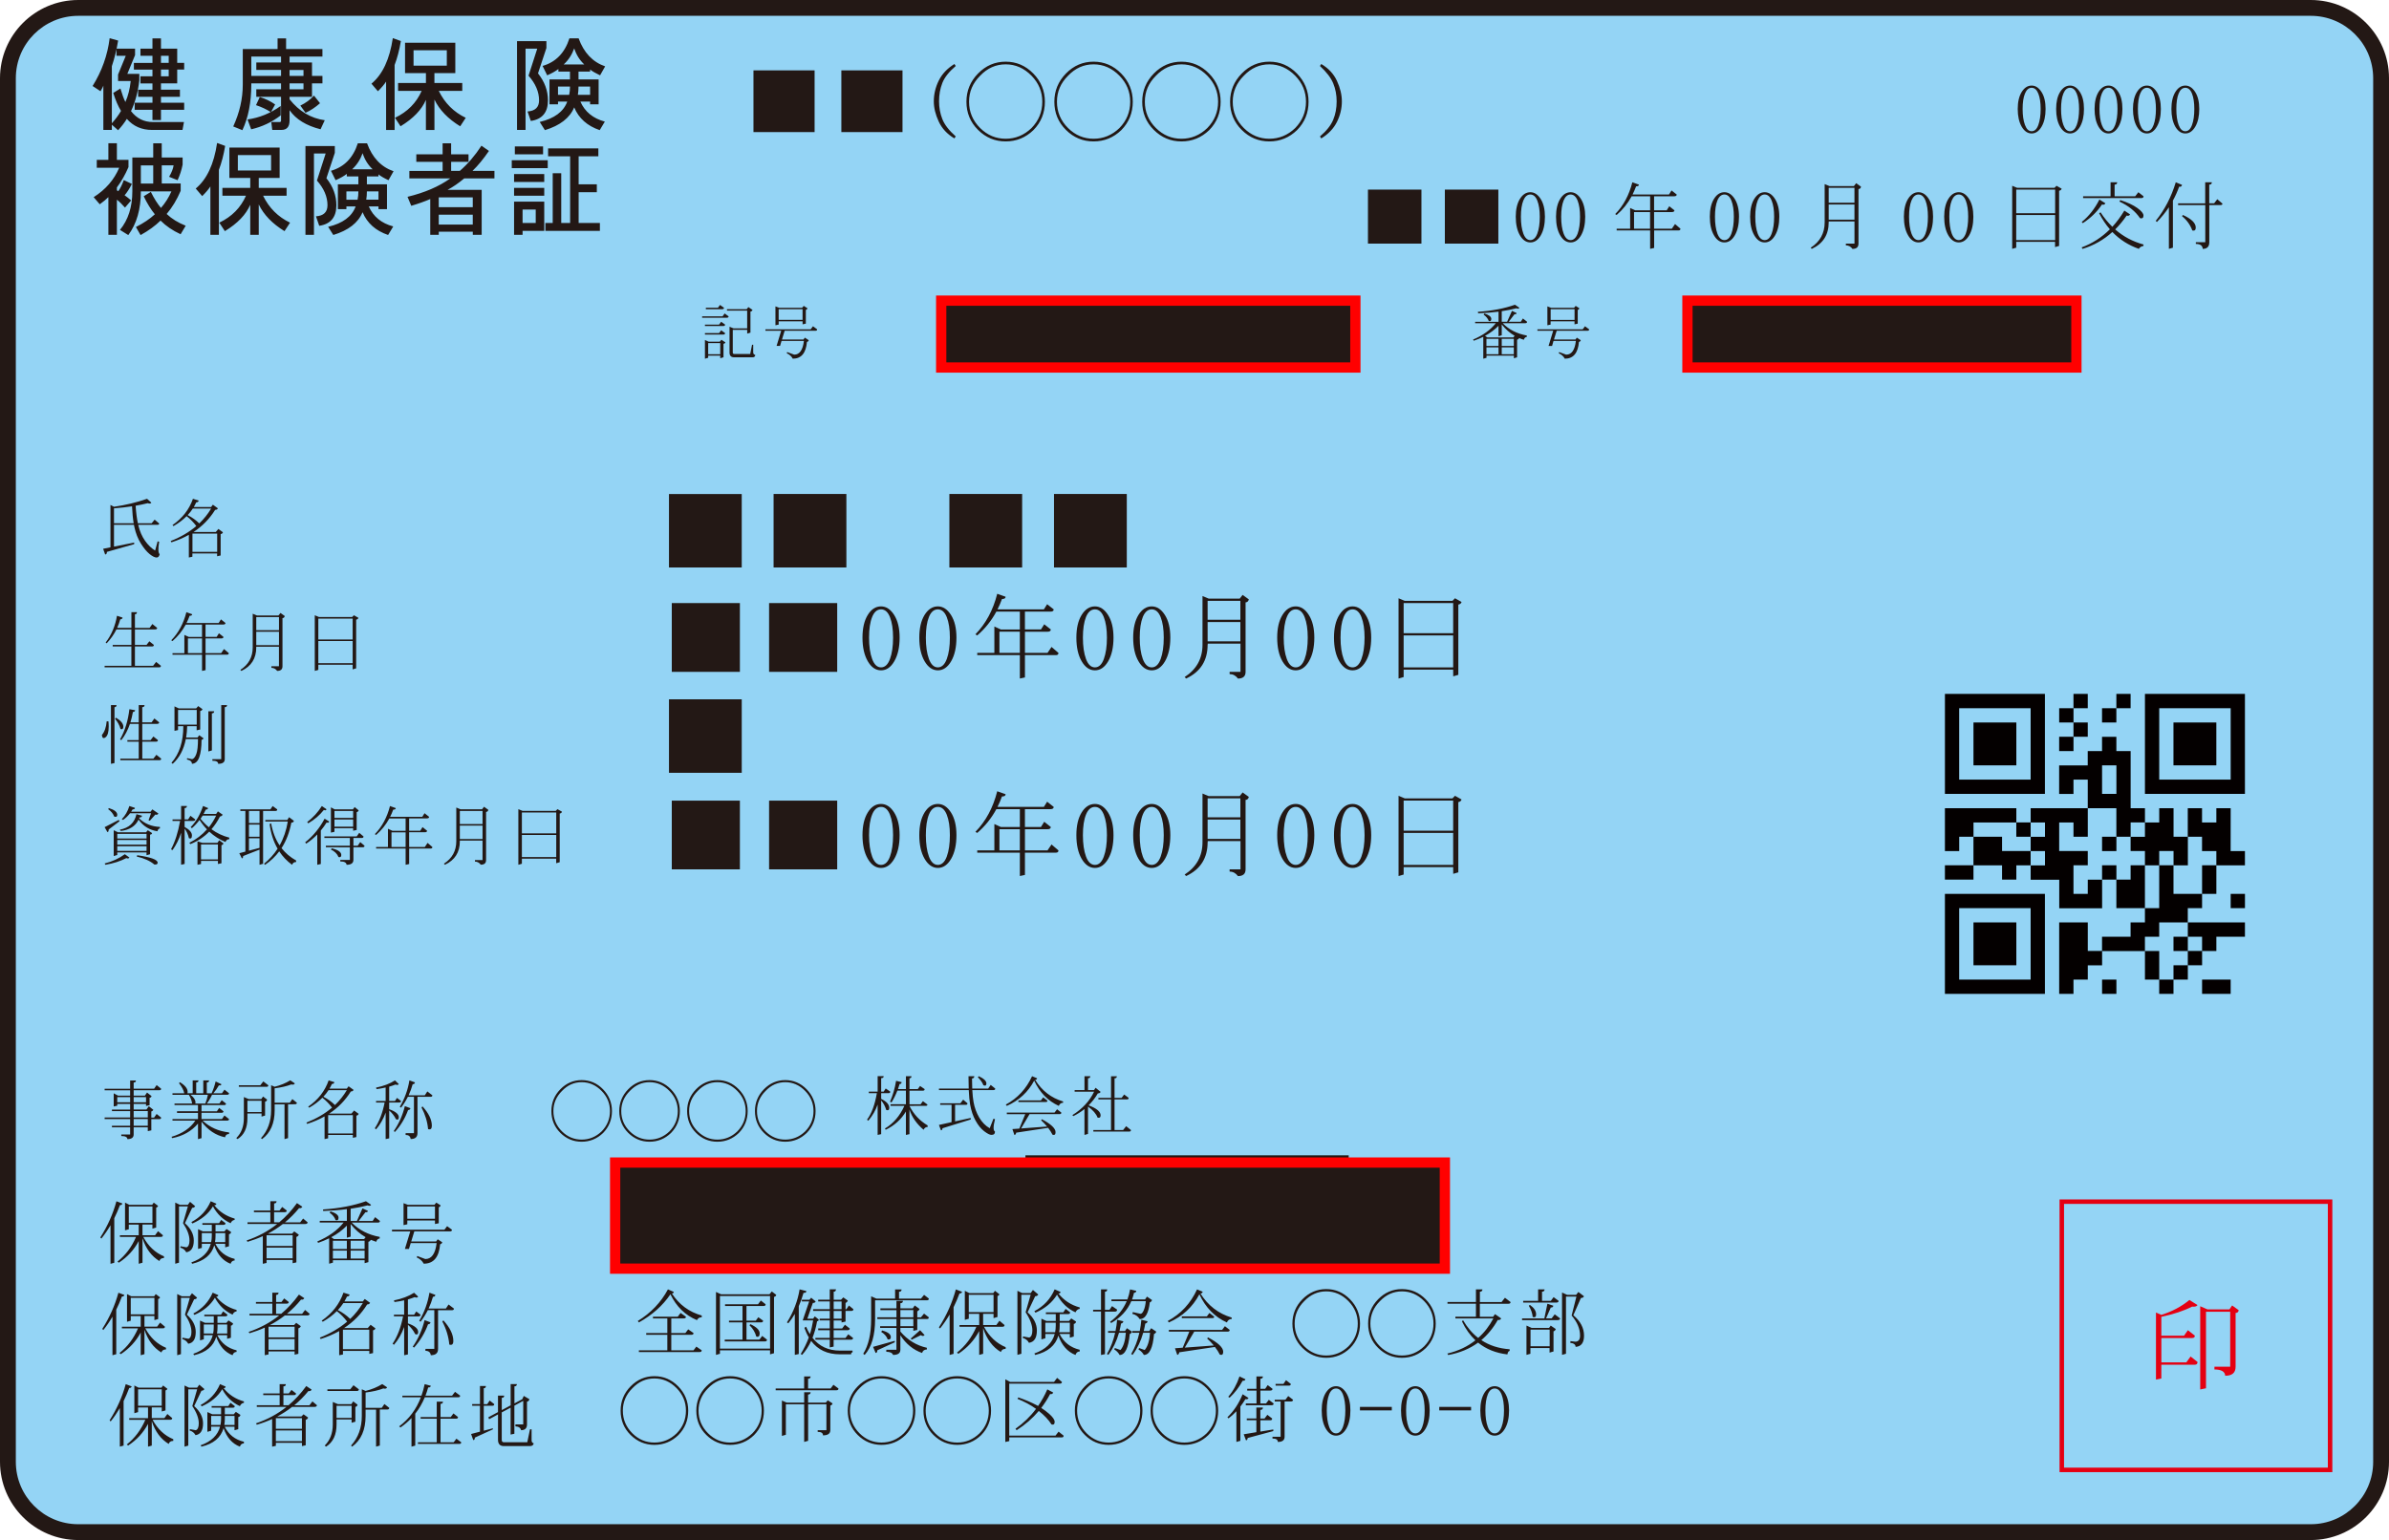<?xml version="1.0" encoding="UTF-8"?> <svg xmlns="http://www.w3.org/2000/svg" width="232.625" height="150"><path fill="#94D4F5" d="M225.01 149.229H7.617c-3.78 0-6.847-3.062-6.847-6.849V7.616C.77 3.837 3.836.77 7.617.77H225.01c3.783 0 6.846 3.066 6.846 6.846v134.765c-.001 3.783-3.065 6.848-6.846 6.848z"></path><path fill="#231815" d="M225.01 149.775H7.617c-4.077 0-7.393-3.316-7.393-7.396V7.616C.224 3.54 3.54.223 7.617.223H225.01c4.076 0 7.395 3.315 7.395 7.393v134.765c-.003 4.078-3.319 7.394-7.395 7.394zM7.617 1.315c-3.475 0-6.3 2.827-6.3 6.301v134.765c0 3.477 2.825 6.303 6.3 6.303H225.01c3.477 0 6.303-2.826 6.303-6.303V7.616c0-3.474-2.826-6.301-6.303-6.301H7.617z"></path><path fill="#231815" d="M10.678 3.719l.825.233c-.15.906-.356 1.738-.612 2.496v6.209h-.827V8.339c-.025.087-.117.271-.275.547l-.772-.508c.901-1.444 1.454-2.996 1.661-4.659zm.665 1.021h1.808v.628l-.753 1.83h1.168v.621c-.131 1.145-.401 2.146-.809 3.002.549.711 1.257 1.066 2.128 1.066h3.028l-.142.769h-2.963c-1.009 0-1.829-.358-2.458-1.08-.213.354-.495.725-.851 1.109l-.676-.601c.395-.432.715-.859.96-1.282-.28-.454-.531-1.039-.754-1.752l.697-.43c.17.58.332 1.019.485 1.316.264-.603.436-1.285.517-2.046h-1.232v-.63l.752-1.83h-.905v-.69zm3.502 0v-1h.829v1h1.581v1.384h.678v.652h-.678v1.346h-1.581v.614h1.846v.692h-1.846v.578h2.259v.69h-2.259v.998h-.829v-.998h-1.731v-.69h1.733v-.577h-1.395v-.69h1.393v-.616h-1.168v-.691h1.168v-.655h-1.808v-.65h1.808v-.693h-1.168v-.692h1.168V4.74zm.829.692v.692h.753v-.692h-.753zm0 1.344v.654h.753v-.654h-.753zm8.795 1.462c0 1.729-.29 3.209-.866 4.441l-.892-.363c.619-1.347.929-2.704.929-4.077V4.778h3.389V3.739h.829v1.039h3.538v.732h-3.199v.575h2.184v1.307h1.016v.73H30.38v1.305h-2.184v.243c.932 1.174 2.072 1.854 3.427 2.04l-.409.881c-1.389-.349-2.396-.966-3.018-1.857v.999c0 .615-.264.922-.792.922h-.894l-.094-.771h.837c.076 0 .113-.051.113-.154V9.427h-2.41v-.73h2.41v-.578h-2.898v.119h.001zm-.01 4.356l-.357-.958c1.155-.161 2.23-.601 3.229-1.315v.918c-.856.66-1.814 1.114-2.872 1.355zm.01-7.084v1.883h2.898v-.579h-2.41v-.728h2.41V5.51h-2.898zm.459 4.732l.368-.793c.55.17 1.05.412 1.495.726l-.413.749c-.442-.284-.925-.51-1.45-.682zm3.268-3.427v.578h1.356v-.578h-1.356zm0 1.307v.577h1.356v-.577h-1.356zm1.555 2.864l-.504-.703c.523-.252.966-.575 1.325-.972l.589.741c-.444.397-.914.709-1.41.934zm8.499-7.273l.785.284c-.149.885-.354 1.66-.611 2.333v6.328h-.829V7.945c-.167.267-.433.581-.796.944l-.63-.738c1.08-.892 1.771-2.372 2.081-4.438zm.211 7.762c1.217-.582 2.082-1.455 2.595-2.621h-2.293v-.769h2.711v-.961H39.44V4.163h4.895v2.961h-2.034v.961h2.711v.769h-2.286c.582 1.189 1.458 2.064 2.624 2.621l-.539.825c-1.183-.725-2.02-1.589-2.508-2.601v2.959h-.831v-2.93c-.413.963-1.237 1.821-2.471 2.571l-.54-.824zm1.807-6.581v1.5h3.239v-1.5h-3.239zm12.938-.219l-.82 2.471c.647.813.969 1.689.969 2.629 0 1.174-.556 1.841-1.668 2.007l-.318-.924c.75-.052 1.121-.415 1.121-1.083 0-.827-.341-1.628-1.025-2.402l.848-2.634h-1.139v7.918h-.83V4.01h2.861l.001.665zm1.128 5.484h-.829V7.736H55.5V6.97h-1.127v-.249c-.257.204-.619.409-1.091.616l-.45-.916c1.288-.37 2.157-1.264 2.614-2.684h.897c.508 1.396 1.368 2.304 2.582 2.727l-.494.873c-.424-.2-.749-.389-.971-.566v.199h-1.129v.767h1.958v2.421h-.829v-.266h-.948c.44.995 1.234 1.646 2.382 1.951l-.498.832c-1.21-.413-2.039-1.151-2.485-2.217-.429 1.03-1.378 1.769-2.851 2.217l-.505-.797c1.429-.338 2.322-1.001 2.681-1.986h-.9v.268l-.002-.001zm1.168-1.728h-1.167v.807h1.089c.054-.251.078-.519.078-.807zm.412-3.724c-.223.622-.562 1.146-1.023 1.57h2c-.455-.43-.783-.953-.977-1.57zm1.546 3.724h-1.129c0 .294-.022.562-.063.807h1.192v-.807zM12.77 19.519l-.598.701c-.294-.337-.557-.593-.79-.77v3.423h-.829V19.2c-.199.202-.479.436-.839.698l-.594-.694c1.168-.741 1.995-1.699 2.486-2.867H9.424v-.768h1.129v-1.615h.829v1.615h1.129v.707c-.323.749-.701 1.41-1.129 1.979v.283c.055.03.102.059.138.082.197-.277.376-.638.535-1.081l.786.376c-.24.473-.477.839-.708 1.104.174.121.387.288.637.5zm-1.088 2.872c.804-.98 1.205-2.229 1.205-3.749v-3.304h2.033v-1.383h.829v1.383h2.033v.697c-.103.525-.266 1.029-.49 1.515l-.826-.33c.251-.426.396-.799.438-1.115H15.75v1.768h1.844v.708c-.368.868-.824 1.625-1.366 2.261.498.472 1.115.852 1.854 1.144l-.494.829c-.772-.353-1.423-.798-1.955-1.33-.527.516-1.176.987-1.945 1.413l-.454-.787c.742-.375 1.358-.788 1.844-1.238-.389-.473-.749-1.058-1.083-1.757l.694-.426c.314.638.644 1.16.984 1.564.422-.483.761-1.021 1.017-1.61h-2.974c0 1.735-.408 3.152-1.223 4.253l-.811-.506zm3.238-4.515v-1.768h-1.205v1.768h1.205zm6.22-3.949l.785.285c-.149.883-.354 1.66-.611 2.331v6.331h-.829v-4.715c-.168.267-.433.581-.796.942l-.63-.738c1.079-.89 1.773-2.37 2.081-4.436zm.214 7.761c1.217-.582 2.082-1.456 2.596-2.622h-2.294v-.768h2.712v-.963h-2.033v-2.959h4.894v2.959h-2.034v.963h2.711v.768h-2.287c.582 1.19 1.458 2.065 2.624 2.622l-.539.826c-1.185-.726-2.021-1.592-2.509-2.602v2.96h-.828v-2.93c-.413.963-1.237 1.821-2.472 2.572l-.541-.826zm1.806-6.581v1.5h3.237v-1.5H23.16zm9.442-.219l-.818 2.471c.646.812.969 1.689.969 2.63 0 1.172-.557 1.839-1.668 2.005l-.318-.923c.747-.051 1.121-.415 1.121-1.082 0-.828-.342-1.628-1.026-2.402l.848-2.634h-1.14v7.919h-.827v-8.649h2.859v.665zm1.128 5.487h-.829v-2.423h1.995v-.767h-1.128v-.248c-.257.203-.619.408-1.09.615l-.45-.917c1.288-.368 2.16-1.262 2.615-2.68h.897c.508 1.395 1.366 2.302 2.581 2.725l-.493.872c-.427-.199-.75-.387-.974-.566v.199h-1.129v.767h1.958v2.423h-.829v-.271h-.946c.44.998 1.234 1.647 2.383 1.952l-.499.832c-1.211-.413-2.04-1.152-2.487-2.217-.428 1.028-1.379 1.769-2.85 2.217l-.503-.796c1.428-.338 2.319-1.001 2.68-1.987h-.901l-.001.27zm1.167-1.731H33.73v.807h1.089c.054-.25.078-.52.078-.807zm.413-3.723c-.222.622-.562 1.147-1.024 1.57h2c-.455-.43-.781-.955-.976-1.57zm1.544 3.723h-1.129c0 .293-.021.562-.062.807h1.191v-.807zm11.291-1.998v.729h-2.941c-.552.464-1.092.834-1.619 1.115h3.317v4.384h-.864v-.308h-3.314v.308h-.829v-3.487c-.527.229-1.144.45-1.85.658l-.363-.875c1.675-.406 3.063-1.003 4.163-1.792h-3.984v-.73h3.238v-.888h-2.561v-.729h2.561v-1.075h.829v1.075h1.694v.729h-1.693v.885h.844c.776-.672 1.479-1.49 2.109-2.455l.728.511c-.531.778-1.066 1.427-1.602 1.943l2.137.002zm-2.11 3.536v-.959h-3.313v.959h3.313zm0 1.692v-.961h-3.313v.961h3.313zm3.797-5.497v-.77h3.502v.77h-3.502zm.225 1.344v-.77h2.938v.77h-2.938zm0 1.345v-.768h2.938v.768h-2.938zm.828 3.421v.386h-.828v-3.231h2.938v2.846l-2.11-.001zm-.753-7.457v-.77h2.749v.771l-2.749-.001zm.753 6.689h1.28v-1.308h-1.28v1.308zm4.631-6.497H53.37v-.767h4.894v.767h-1.92v2.729h1.77v.771h-1.77v2.997h2.07v.769h-5.308v-.769h.714v-4.843h.829v4.843h.866l.001-6.497zm23.804-8.37v6.013h-5.953V6.852h5.953zm8.559 0v6.013h-5.954V6.852h5.954zm5.055-.618l.128.195c-.658.562-1.094 1.117-1.305 1.658-.213.541-.319 1.135-.319 1.786 0 .607.106 1.183.319 1.723.211.542.646 1.104 1.305 1.692l-.128.193c-.701-.413-1.209-.958-1.528-1.641-.318-.684-.478-1.339-.478-1.967 0-.692.159-1.365.478-2.016.319-.647.827-1.189 1.528-1.623zm1.17 3.674c0-1.061.378-1.978 1.131-2.747s1.649-1.153 2.69-1.153c1.04 0 1.935.384 2.69 1.153.753.77 1.129 1.687 1.129 2.747 0 1.081-.371 2.005-1.114 2.763-.764.737-1.667 1.104-2.705 1.104-1.041 0-1.938-.373-2.69-1.122-.753-.747-1.131-1.664-1.131-2.745zm.255 0c0 .996.362 1.853 1.083 2.567.701.693 1.528 1.04 2.483 1.04.955 0 1.793-.347 2.514-1.04.701-.715 1.052-1.571 1.052-2.567 0-.977-.353-1.82-1.052-2.535-.722-.736-1.56-1.105-2.514-1.105-.957 0-1.782.369-2.483 1.105-.72.715-1.083 1.559-1.083 2.535zm8.306 0c0-1.061.378-1.978 1.129-2.747.753-.77 1.648-1.153 2.689-1.153 1.04 0 1.937.384 2.69 1.153s1.129 1.687 1.129 2.747c0 1.081-.372 2.005-1.114 2.763-.764.737-1.667 1.104-2.707 1.104-1.041 0-1.937-.373-2.689-1.122-.753-.748-1.127-1.664-1.127-2.745zm.254 0c0 .996.359 1.853 1.083 2.567.701.693 1.528 1.04 2.483 1.04.956 0 1.795-.347 2.515-1.04.701-.715 1.051-1.571 1.051-2.567 0-.977-.35-1.82-1.051-2.535-.722-.736-1.562-1.105-2.515-1.105-.952 0-1.782.369-2.483 1.105-.723.715-1.083 1.559-1.083 2.535zm8.302 0c0-1.061.377-1.978 1.13-2.747S114 6.008 115.04 6.008c1.041 0 1.937.384 2.688 1.153.756.77 1.129 1.687 1.129 2.747 0 1.081-.369 2.005-1.108 2.763-.767.737-1.668 1.104-2.708 1.104s-1.937-.373-2.689-1.122c-.755-.748-1.131-1.664-1.131-2.745zm.255 0c0 .996.36 1.853 1.083 2.567.701.693 1.528 1.04 2.483 1.04.956 0 1.795-.347 2.515-1.04.7-.715 1.053-1.571 1.053-2.567 0-.977-.353-1.82-1.053-2.535-.721-.736-1.561-1.105-2.515-1.105-.953 0-1.782.369-2.483 1.105-.723.715-1.083 1.559-1.083 2.535zm8.301 0c0-1.061.379-1.978 1.134-2.747.752-.77 1.647-1.153 2.688-1.153s1.937.384 2.688 1.153c.752.77 1.13 1.687 1.13 2.747 0 1.081-.373 2.005-1.118 2.763-.761.737-1.66 1.104-2.703 1.104-1.041 0-1.937-.373-2.688-1.122-.754-.748-1.131-1.664-1.131-2.745zm.258 0c0 .996.359 1.853 1.082 2.567.701.693 1.525 1.04 2.482 1.04.952 0 1.793-.347 2.517-1.04.696-.715 1.051-1.571 1.051-2.567 0-.977-.354-1.82-1.051-2.535-.724-.736-1.562-1.105-2.517-1.105-.957 0-1.781.369-2.482 1.105-.721.715-1.082 1.559-1.082 2.535zm8.619 3.575l-.127-.193c.639-.542 1.068-1.084 1.291-1.627.225-.542.334-1.138.334-1.788 0-.627-.109-1.212-.334-1.756-.223-.542-.652-1.104-1.291-1.689l.127-.195c.699.411 1.211.958 1.527 1.642.316.681.479 1.348.479 1.999 0 .693-.161 1.36-.479 2.001-.316.636-.827 1.174-1.527 1.606zm9.755 4.984v5.261h-5.208v-5.261h5.208zm7.489 0v5.261h-5.209v-5.261h5.209zm1.695 2.644c0-.721.136-1.301.403-1.735.271-.436.609-.653 1.018-.653.391 0 .725.219 1.004.653.277.436.416 1.015.416 1.735 0 .738-.136 1.343-.4 1.806-.271.465-.608.696-1.02.696-.408 0-.746-.23-1.018-.696-.267-.463-.402-1.065-.403-1.806zm.501 0c0 .662.08 1.208.236 1.637.156.425.387.639.682.639.297 0 .525-.214.682-.639.16-.428.238-.975.238-1.637 0-.646-.082-1.166-.238-1.564-.152-.398-.385-.601-.682-.601-.295 0-.523.196-.682.584-.156.393-.236.917-.236 1.581zm3.42 0c0-.721.137-1.301.406-1.735.268-.436.607-.653 1.014-.653.396 0 .729.219 1.004.653.278.436.418 1.015.418 1.735 0 .738-.137 1.343-.4 1.806-.271.465-.607.696-1.021.696-.41 0-.746-.23-1.017-.696-.27-.463-.404-1.065-.404-1.806zm.502 0c0 .662.08 1.208.237 1.637.157.425.386.639.681.639.297 0 .524-.214.686-.639.154-.428.232-.975.232-1.637 0-.646-.078-1.166-.232-1.564-.157-.398-.389-.601-.686-.601-.295 0-.522.196-.681.584-.157.393-.237.917-.237 1.581zm6.929-3.356l.641.228c0 .113-.092.168-.275.168-.102.278-.221.543-.346.796h3.549l.248-.396.504.396c0 .114-.084.172-.254.172h-1.949v1.366h1.229l.25-.397.5.397c0 .114-.084.171-.25.171h-1.729v1.619h1.729l.312-.453.526.453c0 .114-.063.171-.192.171h-2.369v1.705l-.391.088v-1.793h-3.259v-.169h1.312v-2.018l.494.226h1.453v-1.366h-1.8c-.379.699-.866 1.307-1.459 1.82l-.144-.084c.799-.814 1.354-1.849 1.67-3.1zm1.727 4.521v-1.619h-1.561v1.619h1.561zm5.818-1.165c0-.721.135-1.301.404-1.735.27-.436.604-.653 1.018-.653.391 0 .725.219 1.002.653.277.436.418 1.015.418 1.735 0 .738-.137 1.343-.404 1.806-.271.465-.609.696-1.016.696-.412 0-.75-.23-1.02-.696-.267-.463-.402-1.065-.402-1.806zm.502 0c0 .662.078 1.208.234 1.637.155.425.387.639.686.639.295 0 .521-.214.682-.639.156-.428.236-.975.236-1.637 0-.646-.08-1.166-.236-1.564-.16-.398-.387-.601-.682-.601-.299 0-.529.196-.686.584-.156.393-.234.917-.234 1.581zm3.422 0c0-.721.135-1.301.402-1.735.271-.436.606-.653 1.02-.653.391 0 .725.219 1 .653.281.436.42 1.015.42 1.735 0 .738-.137 1.343-.406 1.806-.27.465-.606.696-1.016.696-.41 0-.746-.23-1.018-.696-.269-.463-.402-1.065-.402-1.806zm.502 0c0 .662.078 1.208.234 1.637.158.425.385.639.684.639.295 0 .523-.214.68-.639.16-.428.238-.975.238-1.637 0-.646-.078-1.166-.238-1.564-.156-.398-.385-.601-.68-.601-.299 0-.525.196-.684.584-.156.393-.234.917-.234 1.581zm7.15.541c0 1.213-.547 2.076-1.646 2.589l-.108-.112c.908-.588 1.362-1.413 1.362-2.475V17.93l.478.199h2.367l.225-.287.473.344c-.033.152-.119.226-.25.226v5.318c0 .342-.193.513-.584.513-.166-.228-.381-.343-.643-.343v-.17h.838v-2.161h-2.51v.085l-.002-.002zm0-3.356v1.451h2.508v-1.451h-2.508zm0 3.101h2.508v-1.479h-2.508v1.479zm7.321-.286c0-.721.137-1.301.404-1.735.271-.436.607-.653 1.018-.653.394 0 .728.219 1.002.653.279.436.418 1.015.418 1.735 0 .738-.135 1.343-.406 1.806-.268.465-.604.696-1.016.696-.408 0-.746-.23-1.016-.696-.27-.463-.404-1.065-.404-1.806zm.504 0c0 .662.078 1.208.234 1.637.16.425.385.639.684.639.297 0 .525-.214.685-.639.159-.428.233-.975.233-1.637 0-.646-.078-1.166-.233-1.564-.158-.398-.388-.601-.685-.601-.299 0-.522.196-.684.584-.158.393-.234.917-.234 1.581zm3.42 0c0-.721.135-1.301.404-1.735.27-.436.607-.653 1.018-.653.392 0 .726.219 1 .653.281.436.418 1.015.418 1.735 0 .738-.137 1.343-.401 1.806-.271.465-.606.696-1.019.696-.41 0-.746-.23-1.02-.696-.268-.463-.4-1.065-.4-1.806zm.5 0c0 .662.08 1.208.234 1.637.16.425.387.639.686.639.295 0 .521-.214.685-.639.153-.428.231-.975.231-1.637 0-.646-.078-1.166-.231-1.564-.158-.398-.39-.601-.685-.601-.299 0-.522.196-.686.584-.154.393-.234.917-.234 1.581zm10.304 2.446h-3.789v.57l-.393.112v-6.143l.475.199h3.648l.192-.199.502.285c-.037.111-.119.178-.25.199v5.375l-.394.114v-.514h.004v.002h.005zm0-2.788v-2.302h-3.789v2.302h3.789zm0 2.619V20.94h-3.789v2.447l3.789.001zm4.311-3.954l.584.369c-.072.132-.184.169-.334.114-.48.721-1.104 1.326-1.865 1.818l-.108-.111c.701-.569 1.277-1.302 1.723-2.19zm4.291 4.38v.142c-.225.037-.373.135-.447.286-1-.351-1.858-.896-2.582-1.644-.846.764-1.812 1.311-2.903 1.644l-.087-.144c1.041-.388 1.957-.976 2.746-1.764-.395-.455-.739-.978-1.047-1.565l.142-.085c.344.532.728 1 1.146 1.408.428-.463.815-.99 1.17-1.579l.559.37c-.076.132-.188.171-.336.114-.342.501-.715.95-1.117 1.348.789.695 1.707 1.183 2.756 1.469zm-5.879-4.523v-.17h2.674v-1.365h.643c0 .151-.086.228-.25.228v1.136h2.007l.307-.397.503.397c0 .113-.064.171-.193.171h-5.685v.001l-.006-.001zm3.621.198c.705.228 1.256.482 1.656.77.398.285.602.53.602.738 0 .227-.111.312-.338.256-.443-.664-1.111-1.203-2.006-1.621l.086-.143zm3.562 2.135l-.11-.113c.87-1.082 1.521-2.333 1.95-3.756l.611.255c-.037.153-.133.21-.281.171-.17.476-.375.93-.608 1.358v4.588l-.392.112v-4.051c-.341.516-.732.995-1.17 1.436zm4.706-1.821v-2.047h.646c0 .151-.086.228-.252.228v1.82h.476l.307-.399.502.428c0 .096-.062.142-.193.142h-1.088v3.614c0 .434-.212.653-.639.653-.021-.322-.244-.482-.672-.482v-.17h.92v-3.614h-2.646v-.169h2.646l-.007-.004zm-2.17 1.137c.834.379 1.25.788 1.25 1.225 0 .245-.111.342-.336.284-.201-.549-.537-1.014-1.002-1.393l.088-.116zM72.046 58.738v6.699h-6.632v-6.699h6.632zm9.475 0v6.699h-6.633v-6.699h6.633zm2.462 3.366c0-.918.171-1.652.514-2.209.341-.556.772-.833 1.293-.833.498 0 .923.279 1.276.833.354.555.533 1.291.533 2.209 0 .941-.172 1.707-.515 2.299-.341.591-.773.888-1.293.888s-.953-.297-1.294-.888c-.34-.591-.514-1.355-.514-2.299zm.639 0c0 .844.1 1.539.302 2.083.2.542.49.815.867.815.379 0 .669-.274.869-.815.201-.544.302-1.239.302-2.083 0-.819-.102-1.482-.302-1.992-.2-.507-.49-.76-.869-.76s-.668.248-.867.741c-.202.498-.302 1.168-.302 2.011zm4.893 0c0-.918.171-1.652.513-2.209.345-.555.775-.833 1.295-.833.497 0 .922.279 1.277.833.355.555.532 1.291.532 2.209 0 .941-.171 1.707-.513 2.299-.345.591-.775.888-1.294.888-.521 0-.952-.297-1.296-.888-.342-.59-.514-1.355-.514-2.299zm.638 0c0 .844.101 1.539.301 2.083.203.542.491.815.868.815.378 0 .667-.274.869-.815.201-.544.302-1.239.302-2.083 0-.819-.101-1.482-.302-1.992-.202-.507-.49-.76-.869-.76-.378 0-.668.248-.868.741-.2.498-.301 1.168-.301 2.011zm6.951-4.271l.816.29c0 .146-.119.22-.354.22-.128.353-.273.688-.438 1.012h4.517l.319-.506.639.506c0 .146-.105.217-.319.217H99.8v1.738h1.562l.319-.505.639.505c0 .146-.106.219-.319.219h-2.198v2.064H102l.391-.58.675.58c0 .145-.083.217-.249.217h-3.015v2.172l-.495.107v-2.28h-4.149v-.217h1.667v-2.571l.628.29h1.854v-1.738h-2.289c-.483.892-1.104 1.664-1.861 2.317l-.178-.107c1.016-1.043 1.724-2.357 2.125-3.95zm2.201 5.757v-2.064h-1.987v2.064h1.987zm5.505-1.486c0-.918.17-1.652.513-2.209.344-.555.775-.833 1.296-.833.493 0 .921.279 1.275.833.354.555.531 1.291.531 2.209 0 .941-.171 1.707-.513 2.299-.344.591-.775.888-1.294.888-.521 0-.952-.297-1.296-.888-.343-.59-.512-1.355-.512-2.299zm.636 0c0 .844.102 1.539.302 2.083.202.542.49.815.87.815.378 0 .667-.274.866-.815.2-.544.301-1.239.301-2.083 0-.819-.101-1.482-.301-1.992-.2-.507-.49-.76-.866-.76-.38 0-.668.248-.87.741-.2.498-.302 1.168-.302 2.011zm4.896 0c0-.918.171-1.652.513-2.209.345-.555.774-.833 1.295-.833.497 0 .922.279 1.277.833.356.555.532 1.291.532 2.209 0 .941-.172 1.707-.514 2.299-.344.591-.774.888-1.294.888-.521 0-.951-.297-1.295-.888-.343-.59-.514-1.355-.514-2.299zm.638 0c0 .844.101 1.539.3 2.083.203.542.492.815.869.815.378 0 .667-.274.869-.815.201-.544.301-1.239.301-2.083 0-.819-.1-1.482-.301-1.992-.202-.507-.491-.76-.869-.76-.379 0-.668.248-.869.741-.199.498-.3 1.168-.3 2.011zm6.61.691c0 1.544-.695 2.643-2.092 3.294l-.144-.146c1.159-.749 1.738-1.798 1.738-3.148v-4.744l.604.254h3.019l.284-.362.604.437c-.05.19-.154.29-.317.29v6.771c0 .435-.25.651-.742.651-.214-.29-.485-.435-.813-.435v-.217h1.06v-2.751H117.6v.106h-.01zm0-4.274v1.845h3.189v-1.845h-3.189zm0 3.946h3.189v-1.88h-3.189v1.88zm6.775-.363c0-.918.169-1.652.512-2.209.344-.555.771-.833 1.294-.833.496 0 .925.279 1.274.833.354.555.535 1.291.535 2.209 0 .941-.174 1.707-.519 2.299-.341.591-.772.888-1.295.888s-.951-.297-1.294-.888c-.338-.59-.507-1.355-.507-2.299zm.635 0c0 .844.102 1.539.303 2.083.2.542.489.815.868.815.376 0 .668-.274.866-.815.201-.544.303-1.239.303-2.083 0-.819-.102-1.482-.303-1.992-.2-.507-.49-.76-.866-.76-.379 0-.67.248-.868.741-.201.498-.303 1.168-.303 2.011zm4.895 0c0-.918.172-1.652.519-2.209.343-.555.771-.833 1.296-.833.494 0 .922.279 1.271.833.354.555.537 1.291.537 2.209 0 .941-.177 1.707-.519 2.299-.341.591-.771.888-1.293.888s-.953-.297-1.296-.888c-.344-.59-.515-1.355-.515-2.299zm.638 0c0 .844.102 1.539.303 2.083.2.542.489.815.868.815.376 0 .668-.274.864-.815.203-.544.305-1.239.305-2.083 0-.819-.102-1.482-.305-1.992-.198-.507-.488-.76-.864-.76-.379 0-.668.248-.868.741-.202.498-.303 1.168-.303 2.011zm10.968 3.116h-4.823v.724l-.496.146v-7.82l.604.253h4.646l.248-.253.637.362c-.045.145-.149.228-.314.253v6.843l-.497.146-.005-.654zm0-3.549v-2.933h-4.823v2.933h4.823zm0 3.332v-3.115h-4.823v3.115h4.823zM72.046 77.979v6.698h-6.632v-6.698h6.632zm9.475 0v6.698h-6.633v-6.698h6.633zm2.462 3.364c0-.915.171-1.651.514-2.209.341-.558.772-.829 1.293-.829.498 0 .923.275 1.276.829.354.556.533 1.294.533 2.209 0 .943-.172 1.709-.515 2.3-.341.592-.773.893-1.293.893s-.953-.301-1.294-.893c-.34-.591-.514-1.357-.514-2.3zm.639 0c0 .847.1 1.54.302 2.084.2.543.49.814.867.814.379 0 .669-.271.869-.814.201-.544.302-1.237.302-2.084 0-.817-.102-1.483-.302-1.989s-.49-.761-.869-.761-.668.246-.867.743c-.202.493-.302 1.164-.302 2.007zm4.893 0c0-.915.171-1.651.513-2.209.345-.554.775-.829 1.295-.829.497 0 .922.275 1.277.829.355.556.532 1.294.532 2.209 0 .943-.171 1.709-.513 2.3-.345.592-.775.893-1.294.893-.521 0-.952-.301-1.296-.893-.342-.591-.514-1.357-.514-2.3zm.638 0c0 .847.101 1.54.301 2.084.203.543.491.814.868.814.378 0 .667-.271.869-.814.201-.544.302-1.237.302-2.084 0-.817-.101-1.483-.302-1.989-.202-.506-.49-.761-.869-.761-.378 0-.668.246-.868.743-.2.493-.301 1.164-.301 2.007zm6.951-4.275l.816.289c0 .146-.119.22-.354.22-.128.354-.273.69-.438 1.014h4.517l.319-.505.639.505c0 .146-.105.22-.319.22H99.8v1.737h1.562l.319-.508.639.508c0 .146-.106.218-.319.218h-2.198v2.063H102l.391-.578.675.578c0 .146-.083.22-.249.22h-3.015v2.169l-.495.107v-2.276h-4.149v-.22h1.667V80.26l.628.288h1.854v-1.735h-2.289c-.483.892-1.104 1.66-1.861 2.316l-.178-.107c1.016-1.043 1.724-2.357 2.125-3.954zm2.201 5.761v-2.063h-1.987v2.063h1.987zm5.505-1.486c0-.915.17-1.651.513-2.209.344-.554.775-.829 1.296-.829.493 0 .921.275 1.275.829.354.556.531 1.294.531 2.209 0 .943-.171 1.709-.513 2.3-.344.592-.775.893-1.294.893-.521 0-.952-.301-1.296-.893-.343-.591-.512-1.357-.512-2.3zm.636 0c0 .847.102 1.54.302 2.084.202.543.49.814.87.814.378 0 .667-.271.866-.814.2-.544.301-1.237.301-2.084 0-.817-.101-1.483-.301-1.989-.2-.506-.49-.761-.866-.761-.38 0-.668.246-.87.743-.2.493-.302 1.164-.302 2.007zm4.896 0c0-.915.171-1.651.513-2.209.345-.554.774-.829 1.295-.829.497 0 .922.275 1.277.829.356.556.532 1.294.532 2.209 0 .943-.172 1.709-.514 2.3-.344.592-.774.893-1.294.893-.521 0-.951-.301-1.295-.893-.343-.591-.514-1.357-.514-2.3zm.638 0c0 .847.101 1.54.3 2.084.203.543.492.814.869.814.378 0 .667-.271.869-.814.201-.544.301-1.237.301-2.084 0-.817-.1-1.483-.301-1.989-.202-.506-.491-.761-.869-.761-.379 0-.668.246-.869.743-.199.493-.3 1.164-.3 2.007zm6.61.686c0 1.548-.695 2.646-2.092 3.298l-.144-.146c1.159-.748 1.738-1.802 1.738-3.15v-4.74l.604.252h3.019l.284-.359.604.435c-.05.19-.154.291-.317.291v6.771c0 .436-.25.651-.742.651-.214-.29-.485-.438-.813-.438v-.217h1.06v-2.753H117.6v.106h-.01v-.001zm0-4.268v1.847h3.189v-1.847h-3.189zm0 3.946h3.189v-1.885h-3.189v1.885zm6.775-.364c0-.915.169-1.651.512-2.209.344-.554.771-.829 1.294-.829.496 0 .925.275 1.274.829.354.556.535 1.294.535 2.209 0 .943-.174 1.709-.519 2.3-.341.592-.772.893-1.295.893s-.951-.301-1.294-.893c-.338-.591-.507-1.357-.507-2.3zm.635 0c0 .847.102 1.54.303 2.084.2.543.489.814.868.814.376 0 .668-.271.866-.814.201-.544.303-1.237.303-2.084 0-.817-.102-1.483-.303-1.989-.2-.506-.49-.761-.866-.761-.379 0-.67.246-.868.743-.201.493-.303 1.164-.303 2.007zm4.895 0c0-.915.172-1.651.519-2.209.343-.554.771-.829 1.296-.829.494 0 .922.275 1.271.829.354.556.537 1.294.537 2.209 0 .943-.177 1.709-.519 2.3-.341.592-.771.893-1.293.893s-.953-.301-1.296-.893c-.344-.591-.515-1.357-.515-2.3zm.638 0c0 .847.102 1.54.303 2.084.2.543.489.814.868.814.376 0 .668-.271.864-.814.203-.544.305-1.237.305-2.084 0-.817-.102-1.483-.305-1.989-.198-.506-.488-.761-.864-.761-.379 0-.668.246-.868.743-.202.493-.303 1.164-.303 2.007zm10.968 3.117h-4.823v.722l-.496.146v-7.819l.604.253h4.646l.248-.253.637.361c-.045.146-.149.228-.314.254v6.841l-.497.146-.005-.651zm0-3.55v-2.934h-4.823v2.934h4.823zm0 3.331v-3.115h-4.823v3.113h4.823v.002zM68.37 30.948v-.137h1.988l.204-.279.383.279c0 .093-.059.137-.181.137H68.37zm.272.808v-.14h1.378l.203-.278.384.278c0 .094-.06.14-.181.14h-1.784zm0 .83v-.141h1.378l.203-.275.384.275c0 .095-.06.141-.181.141h-1.784zm.316 2.052v.209l-.316.092v-1.823l.362.162h1.084l.159-.185.385.252c-.016.079-.078.124-.182.139v1.315l-.317.094v-.255h-1.175zm-.226-4.521v-.14h1.176l.202-.275.386.275c0 .094-.061.14-.182.14h-1.582zm.226 4.386h1.175v-1.088h-1.175v1.088zm2.395-2.377v2.215c0 .094.053.139.159.139h1.538l.181-.899h.112v.737c0 .139.066.224.204.252-.017.156-.101.231-.25.231h-1.809c-.3 0-.45-.155-.45-.462v-2.516l.385.159h1.333v-1.726h-1.965v-.14h1.92l.159-.208.406.276c-.03.094-.097.147-.202.163V32.4l-.316.093v-.367h-1.405zm4.605 1.567h-.339l.45-1.477h-1.536v-.14h4.405l.226-.299.405.299c0 .095-.053.14-.156.14h-3.008l-.261.854h2.093l.136-.184.384.254c-.031.093-.091.145-.181.16-.092 1.092-.551 1.636-1.38 1.636-.12-.229-.316-.406-.587-.53l.044-.115.68.252c.525 0 .842-.445.948-1.336h-2.18l-.143.486zm-.451-3.852l.362.137h2.236l.158-.184.363.231c-.017.077-.068.131-.159.159v1.338l-.316.069v-.298h-2.329v.322l-.314.068-.001-1.842zm2.642.276h-2.328v1.039h2.328v-1.039zm-67.049 21v2.123l1.965-.393V53l-2.655.754c0 .166-.058.25-.172.25l-.195-.553.712-.142v-4.126l.345.176c1.148-.167 2.22-.426 3.22-.776l.417.375c-.064.1-.18.117-.344.05-.383.096-.779.178-1.188.25.045.662.116 1.23.219 1.708h1.339l.294-.354.442.376c0 .084-.051.126-.148.126h-1.895c.005.021.01.04.016.062.138.578.356 1.076.65 1.495.295.417.622.735.982.954l.246-.904.148.049c-.116.687-.098 1.089.049 1.207-.049.217-.147.325-.294.325-.181 0-.409-.113-.688-.339-.278-.226-.562-.568-.849-1.027-.287-.462-.496-.989-.627-1.582-.018-.075-.034-.157-.048-.237H11.1zm0-1.606v1.456h1.917c-.079-.466-.131-1.018-.16-1.652-.565.085-1.15.153-1.757.196zm5.795 1.731l-.098-.1c.966-.67 1.63-1.521 1.99-2.559l.564.175c-.034.116-.116.174-.247.174-.068.156-.148.305-.234.453h1.687l.171-.227.491.354c-.049.1-.138.15-.269.15-.541.868-1.242 1.589-2.106 2.158h2.165l.259-.301.441.327c-.032.098-.106.158-.222.174v2.084l-.344.076v-.275h-2.409v.322l-.344.075v-2.209c-.515.29-1.081.534-1.696.729l-.073-.126c.972-.382 1.802-.868 2.496-1.459-.263-.352-.576-.675-.942-.964-.355.361-.782.684-1.28.969zm3.665-1.708h-1.783c-.146.226-.313.436-.502.638.441.23.817.501 1.13.809.451-.432.837-.915 1.155-1.447zm-1.82 4.22h2.408v-1.783H18.74v1.783zm53.486-5.638v7.157H65.14v-7.157h7.086zm10.19 0v7.157h-7.088v-7.157h7.088zm17.114 0v7.157h-7.086v-7.157h7.086zm10.19 0v7.157h-7.087v-7.157h7.087zM72.226 68.115v7.157H65.14v-7.157h7.086zm-59.431-6.958v-1.53h.54c0 .134-.065.199-.196.199v1.332h1.427l.27-.378.467.378c0 .1-.074.15-.222.15h-1.942v1.505h1.131l.271-.353.441.353c0 .101-.057.151-.173.151h-1.671v1.884h1.771l.294-.377.466.377c0 .101-.058.151-.172.151h-5.311v-.151h2.606v-1.885h-1.818v-.151h1.82v-1.506h-1.457c-.243.492-.561.943-.953 1.354l-.097-.074c.571-.753.94-1.625 1.104-2.611l.541.175c0 .1-.074.161-.222.176-.081.288-.182.563-.302.829h1.382v.002h.005zm5.353-1.53l.565.199c0 .101-.083.151-.247.151-.089.244-.191.48-.303.702h3.131l.221-.351.442.351c0 .1-.074.151-.223.151h-1.72v1.204h1.083l.222-.353.442.353c0 .101-.074.151-.222.151h-1.524v1.431h1.524l.271-.4.468.4c0 .101-.059.151-.172.151h-2.089v1.507l-.344.075V63.77h-2.876v-.151h1.155V61.84l.437.2h1.283v-1.205h-1.586c-.335.617-.766 1.151-1.289 1.606l-.123-.076c.705-.722 1.197-1.635 1.474-2.738zm1.525 3.988v-1.431h-1.376v1.431h1.376zm5.279-.551c0 1.07-.483 1.832-1.449 2.283l-.1-.1c.804-.519 1.205-1.247 1.205-2.184v-3.288l.417.176h2.089l.197-.251.417.302c-.033.134-.105.199-.222.199v4.694c0 .3-.17.452-.516.452-.148-.2-.336-.3-.565-.3v-.152h.738v-1.907H24.95v.075l.002.001zm0-2.961v1.281h2.214v-1.281h-2.214zm0 2.735h2.214v-1.306h-2.214v1.306zm9.387 1.908h-3.343v.501l-.346.1v-5.421l.417.174h3.22l.173-.174.44.25c-.031.1-.105.16-.221.177v4.742l-.342.104.002-.453zm0-2.46v-2.033h-3.343v2.033h3.343zm0 2.309v-2.158h-3.343v2.158h3.343zm-23.952 5.661h.171c.018.167.026.334.026.502 0 .551-.103.903-.31 1.055-.205.151-.322.075-.354-.226.262-.303.417-.744.467-1.331zm.417-1.579h.541c0 .132-.065.2-.197.2v5.444l-.343.075-.001-5.719zm.395 1.328l.097-.101c.477.287.713.578.713.878 0 .203-.091.278-.271.228-.097-.368-.279-.701-.539-1.005zm2.31.352v-1.681h.566c0 .132-.075.2-.223.2v1.479h.909l.271-.377.467.377c0 .101-.074.151-.223.151h-1.423v1.58h.812l.271-.352.442.352c0 .099-.058.15-.172.15h-1.352v1.656h1.081l.294-.375.467.375c0 .102-.059.151-.172.151h-3.808v-.149h1.794V72.24h-1.108v-.15h1.106v-1.58h-.855c-.209.609-.489 1.138-.841 1.58l-.122-.075c.476-.836.778-1.815.909-2.938l.565.101c-.018.099-.091.159-.223.174-.062.356-.142.69-.239 1.004l.807.001zm4.715.376c-.009.392-.042.76-.1 1.104h1.106l.171-.226.417.299c-.031.085-.098.135-.195.15 0 .72-.074 1.285-.222 1.695-.147.412-.385.623-.712.64 0-.217-.163-.356-.49-.425l.025-.125.49.1c.163-.051.299-.223.405-.516.105-.292.16-.773.16-1.444h-1.187c-.195 1.014-.621 1.817-1.273 2.408l-.123-.099c.771-.869 1.155-2.059 1.155-3.563h-.516v.378l-.345.075v-2.385l.417.2h1.695l.197-.226.417.3c-.032.101-.106.16-.221.177v1.807l-.346.075v-.402h-.929v.003h.004zm-.887-.15h1.82v-1.432h-1.82v1.432zm2.951-1.306h.565c0 .137-.075.202-.222.202v3.616l-.345.098.002-3.916zm1.254-.6h.565c0 .132-.074.2-.222.2v5.069c0 .3-.213.45-.64.45 0-.2-.189-.299-.565-.299v-.151h.861l.001-5.269zM10.188 80.566l1.377-.705.075.127-1.057.805c0 .166-.042.251-.124.251l-.271-.478zm1.969 2.635l.443.324c-.065.104-.166.117-.296.052-.575.302-1.254.519-2.039.653l-.074-.127c.736-.182 1.391-.484 1.966-.902zm-1.552-4.491c.541.165.812.386.812.651 0 .185-.1.24-.295.175-.098-.269-.295-.513-.591-.728l.074-.098zm.469 2.156l.417.202h2.729l.172-.202.417.276c-.015.1-.081.148-.195.148v1.91l-.345.101v-.275h-2.85v.25l-.345.104v-2.514zm3.197.806v-.452h-2.852v.452h2.852zm0 .599v-.453h-2.852v.453h2.852zm-2.852.152v.454h2.852v-.454h-2.852zm2.163-2.812c-.011.033-.023.062-.035.098.535.521 1.211.8 2.025.833v.149c-.114 0-.195.092-.244.274-.775-.118-1.388-.5-1.835-1.136-.298.633-.874 1.003-1.73 1.107l-.099-.125c.9-.17 1.442-.672 1.623-1.508l.541.149c-.017.127-.099.177-.246.159zm-1.599.25l-.123-.075c.328-.334.572-.763.738-1.278l.54.178c0 .101-.074.147-.222.147-.046.08-.096.153-.146.226h1.892l.172-.226.591.403c-.065.115-.164.152-.295.1l-.542.604-.124-.051.246-.678h-2.048c-.194.254-.421.471-.679.65zm1.329 3.566l.049-.125c1.327.185 1.99.427 1.99.729 0 .134-.105.191-.319.176-.408-.352-.983-.609-1.72-.78zm4.665-2.885c.477.269.713.542.713.825 0 .271-.099.359-.294.277-.082-.369-.222-.679-.417-.932v3.438l-.344.074v-3.111c-.197.619-.476 1.183-.835 1.685l-.147-.075c.394-.736.688-1.656.885-2.762H16.8v-.148h.835v-1.309h.565c0 .137-.074.202-.223.202v1.104h.345l.223-.354.466.354c0 .101-.073.149-.222.149h-.812v.583zm.712.125l-.123-.103c.524-.534.927-1.224 1.205-2.061l.491.202c-.017.103-.09.147-.222.147-.066.146-.139.289-.219.429h1.227l.172-.252.467.325c-.064.103-.155.16-.271.177-.234.466-.513.874-.825 1.235.521.383 1.101.658 1.734.82v.15c-.181 0-.303.093-.369.275-.589-.241-1.117-.581-1.579-1.011-.519.527-1.129.936-1.838 1.216l-.1-.127c.67-.334 1.24-.772 1.714-1.31-.263-.271-.505-.58-.722-.918-.211.289-.46.558-.742.806zm.541 1.278l.467.148h1.477l.171-.253.417.308c-.032.099-.099.156-.197.172v1.761l-.344.074v-.302h-1.646v.302l-.346.075.001-2.285zm1.82-2.507h-1.315c-.063.104-.134.209-.208.312.253.312.523.589.812.828.271-.346.512-.724.711-1.14zm.171 2.81h-1.646v1.457h1.646v-1.457zm2.675-3.264h-.492v-.151h2.926l.221-.325.444.325c0 .101-.05.151-.148.151h-1.229v5.146l-.346.101v-1.479l-1.597.626c0 .149-.041.228-.124.228l-.247-.502.59-.158v-3.959h.002v-.003zm.345 1.182h1.031v-1.182h-1.031v1.182zm1.031.15h-1.031v1.181h1.031v-1.181zm0 1.33h-1.031v1.209l1.031-.271v-.938zm.566-1.63v-.15h2.139l.172-.272.468.354c-.019.117-.1.175-.247.175-.18.95-.498 1.78-.954 2.485.379.482.852.889 1.42 1.203v.147c-.197 0-.328.094-.394.274-.5-.365-.916-.805-1.251-1.311-.38.51-.839.941-1.379 1.311l-.098-.102c.524-.43.964-.92 1.318-1.467-.397-.686-.656-1.482-.776-2.398l.147-.074c.146.832.421 1.553.824 2.15.393-.689.658-1.466.798-2.326h-2.187zm5.772-.278l.442.275c-.017.115-.098.148-.247.101-.174.276-.363.536-.564.778v3.263l-.346.075v-2.955c-.33.342-.689.642-1.082.896l-.097-.126c.788-.632 1.419-1.402 1.894-2.307zm-.271-1.23l.444.303c0 .114-.083.143-.246.074-.41.521-.918.953-1.524 1.307l-.098-.125c.574-.438 1.049-.958 1.424-1.559zm.394 4.015v-.147h2.336v-.757h-2.481v-.149h3.146l.247-.353.417.353c0 .101-.057.149-.171.149h-.812v.754h.417l.247-.354.417.354c0 .1-.06.15-.172.15h-.91v1.229c0 .316-.223.479-.664.479-.018-.217-.223-.328-.615-.328v-.146h.935v-1.229l-2.337-.005zm2.655-1.856h-1.819v.351l-.345.077v-2.46l.368.198h1.771l.173-.226.393.324c-.032.086-.099.145-.197.178v1.729l-.344.076v-.247zm-2.089 1.957c.623.149.934.366.934.651 0 .186-.089.25-.27.201-.131-.317-.377-.562-.738-.729l.074-.123zm2.089-2.96v-.68h-1.819v.68h1.819zm0 .854v-.703h-1.819v.703h1.819zm3.586-2.01l.565.202c0 .101-.082.149-.247.149-.089.244-.191.479-.304.701h3.131l.222-.353.442.353c0 .104-.074.15-.223.15h-1.72v1.203h1.083l.222-.354.442.354c0 .102-.074.148-.223.148h-1.525V82.5h1.525l.27-.402.469.402c0 .1-.059.148-.173.148h-2.089v1.509l-.343.075V82.65h-2.875v-.15h1.154v-1.779l.438.2h1.283v-1.204h-1.587c-.334.617-.765 1.151-1.288 1.605l-.124-.074c.704-.725 1.194-1.637 1.475-2.74zm1.524 3.99v-1.43h-1.376v1.43h1.376zm5.278-.553c0 1.07-.483 1.83-1.449 2.281l-.1-.102c.803-.521 1.205-1.246 1.205-2.186v-3.285l.417.175h2.089l.197-.25.417.302c-.031.135-.105.199-.22.199v4.691c0 .303-.171.451-.517.451-.147-.199-.336-.301-.565-.301v-.15h.737v-1.9h-2.212l.001.075zm0-2.961v1.279h2.212v-1.279h-2.212zm0 2.739h2.212v-1.307h-2.212v1.307zm9.388 1.907h-3.345v.499l-.344.1v-5.418l.417.172h3.221l.171-.172.441.248c-.032.103-.104.16-.222.178v4.74l-.343.103v-.448l.004-.002zm0-2.46v-2.033h-3.345v2.033h3.345zm0 2.309v-2.154h-3.345v2.154h3.345zm-39.428 26.617l-.344.076v-.375h-1.376v.703c0 .299-.205.449-.615.449 0-.199-.196-.301-.59-.301v-.148h.861v-.703h-1.771v-.148h1.771V109h-2.484v-.154h2.484v-.625h-1.771v-.149h1.771v-.549h-1.254v.172l-.345.076v-1.281l.426.229h1.171v-.527h-2.482v-.147h2.484v-.806h.564c0 .135-.073.199-.221.199v.604h1.991l.246-.354.441.354c0 .101-.063.149-.196.149h-2.482v.525h1.094l.209-.303.442.352c-.032.104-.098.152-.195.152v.729l-.345.074v-.199h-1.205v.549h1.244l.232-.324.44.351c-.049.089-.115.138-.197.153v.604h.271l.246-.354.441.354c0 .101-.063.153-.196.153h-.764l.004 1.089zm-2.063-3.237h-1.254v.5h1.254v-.5zm.344.5h1.205v-.5h-1.205v.5zm1.376.856h-1.376v.625h1.376v-.625zm0 .779h-1.376v.652h1.376v-.652zm4.372-2.512v-1.252h.565c0 .133-.074.199-.223.199v1.055h.689v-1.252h.564c0 .132-.073.199-.221.199v1.053h.467c.163-.353.294-.734.394-1.15l.564.271c-.031.104-.113.137-.245.104-.162.287-.345.545-.541.775h.835l.247-.353.442.353c0 .102-.065.147-.197.147h-1.457c-.149.332-.319.617-.509.856h1.229l.222-.327.417.327c0 .101-.057.148-.173.148h-2.212v.604h1.499l.222-.328.417.328c0 .1-.059.147-.172.147h-1.966V109h1.989l.247-.354.445.354c0 .098-.065.148-.197.148h-2.378c.703.658 1.561 1.041 2.576 1.149v.154c-.213 0-.346.104-.393.321-.896-.188-1.658-.692-2.287-1.522v1.604l-.344.1v-1.518c-.632.744-1.467 1.215-2.508 1.418l-.073-.127c1.065-.318 1.84-.849 2.321-1.578h-2.224V109h2.483v-.604h-2.042v-.158h2.042v-.604h-2.286v-.147h1.715c-.029-.262-.134-.545-.317-.854h-1.595v-.148h1.146c-.059-.303-.228-.629-.508-.979l.075-.103c.507.303.762.619.762.953 0 .055-.01.099-.032.127h.526v-.001zm1.229 1.004c.115-.279.198-.562.251-.854H18.55c.323.242.485.492.485.752 0 .037-.003.072-.013.101l.972.001zm4.099.979v.455c0 .949-.32 1.629-.96 2.028l-.123-.099c.491-.483.738-1.131.738-1.935v-2.062l.466.199h1.229l.173-.25.393.299c-.017.117-.083.187-.196.201v1.355l-.344.1v-.301h-1.376v.01zm-.835-2.61v-.148h2.089l.294-.377.491.377c0 .096-.058.148-.171.148h-2.703zm.835 2.461h1.377v-1.105h-1.377v1.105zm3.958-.754v3.289l-.344.098v-3.387h-.96v.576c0 1.271-.409 2.209-1.229 2.811l-.1-.098c.656-.724.984-1.625.984-2.713v-2.437l.344.147c.558-.137 1.064-.344 1.523-.625l.442.297c-.049.117-.163.152-.344.104-.427.166-.968.293-1.623.377v1.405h1.476l.247-.354.442.354c0 .101-.065.148-.197.148l-.661.008zm2.06.325l-.099-.1c.966-.668 1.632-1.521 1.991-2.559l.564.176c-.033.117-.115.174-.247.174-.068.154-.149.305-.234.452h1.687l.171-.226.491.352c-.05.102-.139.15-.27.15-.541.866-1.242 1.592-2.106 2.157h2.164l.259-.301.444.323c-.032.101-.106.158-.222.177v2.084l-.343.076v-.277h-2.409v.326l-.345.076v-2.21c-.514.291-1.08.533-1.695.729l-.074-.125c.972-.385 1.803-.867 2.496-1.461-.263-.354-.576-.674-.941-.965-.356.364-.784.689-1.282.972zm3.662-1.705h-1.781c-.146.229-.314.438-.503.639.441.229.817.498 1.13.81.453-.434.839-.918 1.154-1.449zm-1.818 4.216h2.408v-1.783h-2.408v1.783zm5.944-2.361c.622.221.935.479.935.779 0 .22-.091.285-.272.201-.163-.334-.385-.617-.662-.854v2.711l-.345.074v-2.584c-.229.635-.541 1.18-.934 1.633l-.124-.103c.441-.67.763-1.506.958-2.512h-.835v-.148h.934v-1.313c-.271.062-.569.117-.886.16l-.049-.149c.737-.148 1.353-.386 1.844-.701l.368.354c-.049.099-.155.113-.32.047-.188.078-.391.146-.613.207v1.397h.565l.196-.301.393.301c0 .103-.065.148-.197.148h-.958v.65l.002.003zm.443 2.135c.507-.734.869-1.547 1.081-2.436l.541.201c-.015.116-.089.178-.222.178-.295.805-.722 1.514-1.279 2.133l-.121-.076zm.59-2.36c.478-.808.788-1.664.936-2.584l.541.196c-.019.115-.092.179-.223.179-.102.373-.233.731-.396 1.08h1.578l.245-.379.491.379c0 .1-.059.147-.173.147h-1.278v3.539c0 .385-.222.573-.664.573-.031-.268-.195-.399-.49-.399v-.174h.812v-3.539h-.593c-.185.366-.405.723-.661 1.053l-.125-.071zm2.212-.048c.607.668.909 1.297.909 1.885 0 .297-.124.408-.368.324-.064-.719-.279-1.424-.64-2.104l.099-.105zm-31.27 12.871l-.105-.104c.715-1.123 1.239-2.299 1.57-3.526l.576.213c-.018.107-.096.162-.234.162-.166.447-.351.873-.55 1.272v4.34l-.369.103v-3.758c-.27.466-.567.897-.888 1.298zm5.651 2.191c-.768-.465-1.316-1.203-1.648-2.219v2.381l-.367.104v-2.215c-.453.854-1.098 1.559-1.936 2.107l-.132-.104c.785-.625 1.389-1.426 1.806-2.405h-1.57v-.16h1.832v-1.041h-.967v.455l-.367.104v-2.699l.417.216h2.225l.157-.216.419.322c-.034.088-.096.144-.184.159v1.949l-.367.105v-.398h-.968v1.041h1.229l.289-.397.471.397c0 .104-.062.16-.183.16h-1.728c.487.906 1.159 1.541 2.016 1.896v.161c-.243.002-.391.102-.444.297zm-.68-5.32h-2.302v1.604h2.303l-.001-1.604zm2.587 5.478l-.366.104v-5.957l.445.214h.785l.21-.29.497.426c-.054.104-.15.16-.288.16l-.707 1.498c.576.516.864 1.076.864 1.686 0 .691-.245 1.074-.733 1.146-.122-.229-.313-.383-.576-.452l.026-.134.576.104c.191-.069.288-.295.288-.668 0-.5-.21-1.061-.629-1.688l.472-1.631h-.864v5.482zm1.309-3.818l-.104-.135c.872-.463 1.5-1.141 1.883-2.031l.55.241c-.015.108-.084.155-.207.146.517.646 1.18 1.076 1.986 1.301v.131c-.174.021-.306.127-.393.322-.733-.334-1.306-.883-1.719-1.643-.437.721-1.104 1.279-1.996 1.668zm.968.133v-.162h1.623l.209-.318.419.318c0 .106-.062.162-.185.162h-.786v.641h.864l.209-.236.445.292c-.017.123-.087.194-.209.215v1.176l-.367.106v-.35h-.956c.391.775 1.013 1.269 1.873 1.469v.16c-.193 0-.322.107-.393.32-.744-.289-1.274-.892-1.587-1.801-.271.928-.989 1.527-2.155 1.801l-.078-.135c1.035-.359 1.667-.966 1.893-1.814h-.873v.4l-.365.105v-1.926l.472.215h.864v-.644h-.917v.006zm-.054.803v.879h.91c.038-.188.061-.396.061-.609v-.27h-.971zm2.278 0h-.943v.27c0 .218-.017.421-.051.609h.994v-.879zm7.297-1.041l.288-.377.445.377c-.02.104-.095.158-.236.158h-2.183c-.452.354-.936.664-1.451.938h2.351l.21-.218.445.32c-.035.104-.114.178-.236.215v2.482l-.365.082v-.32h-2.539v.293l-.367.08V120.4c-.473.218-.969.397-1.493.555l-.079-.137c1.105-.37 2.097-.907 2.975-1.604h-2.896v-.157h2.226v-.988h-1.597v-.16h1.597V117h.603c0 .146-.079.213-.235.213v.695h.523l.262-.35.445.35c0 .104-.071.16-.21.16H26.69v.988h.499c.641-.537 1.214-1.158 1.727-1.873l.522.352c-.068.123-.174.168-.313.133-.419.516-.877.979-1.38 1.393h1.485zm-3.271 1.253v1.041h2.539v-1.041h-2.539zm0 1.204v1.041h2.539v-1.041h-2.539zm5.492-3.717c1.586-.104 2.983-.373 4.187-.801l.498.348c-.053.107-.165.127-.341.055-.519.135-1.067.244-1.648.328v1.193h.608l.544-1.229.522.24c0 .104-.077.146-.234.133l-.657.854h1.362l.234-.373.473.373c0 .107-.071.16-.21.16H34.25c.714.73 1.623 1.193 2.722 1.393v.158c-.157 0-.269.106-.341.319-.177-.058-.347-.118-.513-.188-.065.096-.146.16-.246.188v1.979l-.367.104v-.292h-3.088v.239l-.367.104v-2.476c-.334.164-.692.312-1.074.445l-.078-.139c1.099-.463 1.954-1.075 2.565-1.844h-2.33v-.16h2.644v-1.145c-.722.098-1.488.155-2.303.184l-.023-.15zm.732.185c.522.162.784.367.784.615 0 .215-.096.295-.288.237-.088-.271-.279-.508-.576-.723l.08-.129zm1.963 1.233v1.229l-.367.104v-1.176c-.428.438-.935.812-1.521 1.129l.264.183h2.932l.148-.187c-.56-.323-1.045-.751-1.456-1.282zm-.369 1.629h-1.361v.803h1.361v-.803zm-1.36.963v.773h1.361v-.773h-1.361zm3.088-.163v-.801h-1.36v.801h1.36zm-1.359.936h1.36v-.773h-1.36v.773zm5.674-.936h-.393l.524-1.709H38.17v-.162h5.104l.263-.349.472.349c0 .104-.062.16-.184.16h-3.482l-.301.985h2.423l.157-.215.444.293c-.033.106-.104.17-.21.188-.105 1.269-.638 1.896-1.597 1.896-.141-.268-.367-.473-.681-.611l.052-.135.786.293c.609 0 .977-.518 1.099-1.551h-2.523l-.172.568zm-.523-4.46l.417.16h2.591l.184-.215.42.27c-.019.091-.079.148-.185.188v1.554l-.366.075v-.346h-2.695v.372l-.367.081.001-2.139zm3.06.318h-2.695v1.203h2.695v-1.203zm-32.293 12.037l-.104-.107c.715-1.123 1.239-2.299 1.572-3.524l.575.213c-.017.104-.096.161-.235.161-.166.445-.351.874-.551 1.275v4.336l-.368.103v-3.757c-.27.466-.566.9-.889 1.3zm5.655 2.189c-.769-.463-1.317-1.203-1.65-2.217v2.379l-.365.106v-2.217c-.453.854-1.101 1.559-1.938 2.111l-.131-.107c.786-.623 1.389-1.423 1.808-2.404h-1.571v-.162h1.832v-1.039h-.968v.453l-.366.105v-2.697l.417.215h2.225l.157-.215.419.318c-.036.091-.096.143-.185.16v1.953l-.366.104v-.402h-.968v1.041H15.3l.288-.397.471.397c0 .107-.062.16-.183.16h-1.729c.488.91 1.16 1.541 2.016 1.896v.16c-.244.005-.394.103-.444.299zm-.681-5.318h-2.304v1.604h2.304v-1.604zm2.585 5.479l-.366.105v-5.959l.445.215h.784l.21-.293.497.43c-.052.104-.148.158-.288.158l-.706 1.498c.575.516.863 1.076.863 1.684 0 .693-.245 1.08-.732 1.148-.122-.23-.314-.383-.576-.455l.025-.133.576.105c.193-.072.288-.295.288-.668 0-.5-.21-1.062-.629-1.688l.472-1.629h-.863v5.482zm1.309-3.823l-.104-.133c.872-.463 1.5-1.144 1.884-2.03l.548.239c-.015.106-.084.153-.206.146.518.646 1.18 1.076 1.986 1.297v.138c-.175.019-.307.125-.392.319-.732-.336-1.307-.881-1.718-1.646-.439.727-1.106 1.284-1.998 1.67zm.966.137v-.16h1.623l.209-.32.417.32c0 .104-.062.16-.184.16h-.786v.641h.865l.209-.24.444.291c-.017.127-.088.199-.209.22v1.178l-.366.103v-.353h-.955c.39.779 1.013 1.269 1.873 1.474v.157c-.193 0-.322.105-.392.32-.746-.289-1.273-.894-1.587-1.801-.269.928-.989 1.524-2.155 1.801l-.077-.138c1.033-.358 1.666-.967 1.894-1.813h-.873v.4l-.367.106v-1.928l.473.215h.864v-.639h-.92v.006zm-.051.799v.881h.909c.039-.191.059-.396.059-.611v-.27h-.968zm2.277 0h-.941v.27c0 .219-.018.42-.051.611h.994v-.881h-.002zm7.298-1.041l.289-.375.444.375c-.018.105-.096.16-.235.16h-2.183c-.45.354-.935.664-1.45.936h2.351l.209-.217.445.322c-.034.104-.114.178-.236.213v2.482l-.366.082v-.318h-2.54v.295l-.366.078v-2.691c-.472.219-.97.4-1.491.553l-.079-.133c1.104-.373 2.096-.904 2.974-1.604h-2.893v-.16h2.224v-.988h-1.595v-.16h1.595v-.905h.604c0 .143-.077.213-.235.213v.692h.523l.262-.35.445.35c0 .105-.069.16-.209.16h-1.024v.988h.499c.638-.535 1.213-1.156 1.726-1.871l.522.35c-.069.123-.174.17-.314.136-.419.514-.878.979-1.379 1.391l1.483-.004zm-3.273 1.256v1.043h2.539v-1.043h-2.539zm0 1.203v1.041h2.539v-1.041h-2.539zm5.282-1.686l-.104-.105c1.028-.713 1.735-1.623 2.119-2.729l.604.188c-.034.127-.122.188-.26.188-.076.164-.16.326-.253.479h1.796l.184-.239.523.375c-.054.104-.149.159-.288.159-.575.927-1.322 1.689-2.242 2.296h2.305l.275-.316.471.348c-.035.105-.113.168-.234.188v2.221l-.365.078v-.293h-2.565v.352l-.368.072v-2.352c-.547.309-1.148.563-1.805.772l-.079-.135c1.036-.408 1.921-.929 2.658-1.558-.281-.375-.613-.717-1.003-1.024-.383.389-.839.733-1.369 1.035zm3.901-1.816h-1.896c-.155.236-.334.467-.536.678.471.246.87.535 1.204.863.48-.461.89-.977 1.228-1.541zm-1.937 4.488h2.565v-1.896h-2.565v1.896zm6.329-2.512c.663.229.995.509.995.83 0 .229-.096.301-.288.213-.175-.354-.412-.657-.707-.907v2.886l-.367.08v-2.75c-.245.676-.575 1.252-.995 1.734l-.131-.105c.473-.713.811-1.604 1.021-2.67h-.891v-.162h.995v-1.396c-.29.065-.604.123-.941.168l-.054-.159c.786-.159 1.44-.409 1.963-.746l.394.373c-.053.106-.165.126-.341.054-.199.082-.417.155-.654.225v1.488h.603l.21-.318.419.318c0 .104-.069.16-.209.16h-1.021l-.001.684zm.468 2.274c.542-.785.927-1.646 1.152-2.592l.576.213c-.018.125-.096.188-.235.188-.313.854-.769 1.611-1.361 2.273l-.132-.082zm.632-2.514c.505-.855.836-1.771.994-2.751l.576.214c-.017.127-.096.188-.234.188-.11.397-.25.778-.425 1.146h1.682l.262-.398.524.398c0 .107-.062.16-.184.16h-1.362v3.77c0 .41-.235.613-.707.613-.034-.285-.209-.428-.522-.428v-.188h.864v-3.771h-.632c-.197.394-.434.771-.704 1.121l-.132-.074zm2.353-.053c.646.713.967 1.379.967 2.004 0 .319-.129.438-.391.352-.07-.77-.297-1.518-.682-2.248l.106-.108zm19.037.198l-.109-.139c1.28-.785 2.258-1.812 2.936-3.08l.576.252c-.031.104-.095.155-.192.15.704 1.082 1.671 1.798 2.909 2.146v.168c-.221 0-.376.095-.467.281-1.138-.472-1.998-1.308-2.584-2.517-.747 1.102-1.768 2.014-3.069 2.739zm1.37-.391v-.166h2.414l.274-.365.521.365c0 .109-.065.166-.193.166h-1.232v1.428h1.371l.274-.363.521.363c0 .112-.064.168-.192.168h-1.975v1.512h2.167l.274-.361.522.361c0 .111-.065.168-.193.168h-5.924v-.168h2.769v-1.512h-2.057v-.168h2.057v-1.428h-1.398zm11.403 3.108h-4.882v.338l-.384.109v-6.131l.494.227h4.717l.22-.278.438.337c-.035.109-.107.179-.219.193v5.488l-.386.111v-.396l.002.002zm-4.882-.166h4.882v-5.123h-4.882v5.123zm3.841-.872l.275-.363.466.363c0 .108-.064.17-.192.17h-3.923v-.17H72.3V128.8h-1.316v-.168H72.3v-1.428h-1.699v-.166h3.209l.275-.365.467.365c0 .108-.064.166-.192.166h-1.673v1.428h.906l.247-.334.466.334c0 .111-.063.168-.192.168h-1.426v1.683h1.258v-.001zm-.961-1.398l.082-.113c.604.283.906.58.906.896 0 .283-.11.386-.33.312-.109-.411-.327-.779-.658-1.095zm3.645-.281c.641-1.023 1.05-2.098 1.232-3.219l.658.166c0 .131-.092.188-.273.168-.131.465-.287.896-.465 1.305v4.66l-.386.084v-3.992c-.189.328-.399.631-.631.912l-.135-.084zm1.453-2.209h.741l.164-.197.438.365c-.054.109-.146.156-.274.139l-.536 1.541h.563l.163-.227.385.309c0 .097-.056.15-.163.168-.103.593-.253 1.125-.446 1.611.653.832 1.543 1.246 2.667 1.246h1.233v.166c-.093 0-.138.064-.138.194h-1.097c-1.212 0-2.144-.433-2.797-1.304-.236.516-.527.97-.878 1.358l-.136-.084c.32-.512.583-1.051.788-1.614-.167-.275-.312-.593-.431-.935l.165-.109c.111.265.234.507.375.726.138-.432.238-.879.312-1.34h-1.016l.63-1.849h-.713v-.17h-.001v.003l.002.003zm2.715 4.644v-.756h-1.4v-.168h1.4v-.754h-1.125v-.17h1.125v-.783h-.987v-.168h.987v-.754h-1.617v-.17h1.617v-.757h-1.125v-.17h1.125v-1.006h.604c0 .147-.071.228-.22.228v.784h.714l.221-.227.438.309c-.035.109-.109.188-.22.226v.617h.082l.248-.363.437.363c0 .108-.074.166-.22.166h-.548v1.037l-.386.084v-.195h-.769v.783h.824l.273-.363.468.363c0 .11-.074.168-.222.168h-1.345v.756h1.152l.273-.361.465.361c0 .11-.063.168-.191.168h-1.701v.674l-.377.078zm.382-4.476v.754h.77v-.754h-.77zm0 .926v.754h.77v-.754h-.77zm6.36-1.206h2.14l.302-.364.466.364c0 .108-.063.166-.191.166H85.21v1.848c0 1.57-.339 2.727-1.017 3.473l-.137-.111c.513-.817.77-1.938.77-3.358v-2.24l.521.229h1.812v-.896h.629c0 .15-.083.227-.246.227v.668h-.002v-.006zm-2.112 5.038c0 .168-.054.256-.165.256l-.247-.592 2.112-.588v.141l-1.7.783zm1.864-4.086v-.729h.631c0 .148-.081.225-.247.225v.502h1.206l.192-.281.467.34c-.037.109-.11.187-.22.226v.591h.356l.302-.365.466.365c0 .11-.063.165-.191.165h-.933v1.062l-.385.085v-.28h-1.261v.354c.708.83 1.568 1.354 2.579 1.578v.168c-.239 0-.396.11-.467.338-.861-.305-1.565-.877-2.113-1.724v1.41c0 .34-.238.506-.712.506-.074-.204-.292-.307-.658-.307v-.199h.988v-2.127H85.7v-.166h1.592v-.699h-1.864v-.166h1.864v-.7h-1.564v-.168h1.563l.001-.004zm-1.399 2.154c.567.148.852.364.852.646 0 .187-.101.259-.303.224-.107-.299-.32-.541-.63-.729l.081-.141zm1.783-1.986v.701h1.261v-.701h-1.261zm0 .867v.701h1.261v-.701h-1.261zm1.013 1.904l.906-.812.438.479c-.109.108-.229.108-.355 0l-.904.446-.085-.113zm2.849-.98l-.109-.108c.75-1.179 1.299-2.406 1.646-3.695l.604.229c-.019.106-.1.164-.247.164-.175.471-.366.916-.576 1.338v4.543l-.385.109v-3.938c-.286.486-.596.94-.933 1.358zm5.925 2.295c-.806-.481-1.38-1.256-1.729-2.321v2.491l-.384.109v-2.324c-.476.896-1.152 1.633-2.029 2.215l-.138-.111c.823-.653 1.455-1.493 1.895-2.521h-1.645v-.168h1.919v-1.092h-1.016v.477l-.385.111v-2.83l.438.225h2.331l.165-.225.438.34c-.035.092-.101.146-.192.166v2.043l-.385.111v-.418h-1.015v1.092h1.288l.302-.42.495.42c0 .109-.064.168-.192.168h-1.812c.514.949 1.217 1.615 2.114 1.988v.166c-.254.001-.41.102-.463.308zm-.715-5.575h-2.413v1.684h2.413v-1.684zm2.71 5.742l-.386.108v-6.241l.467.225h.823l.22-.307.521.446c-.056.106-.157.166-.302.166l-.739 1.565c.603.547.904 1.131.904 1.769 0 .729-.257 1.129-.77 1.203-.128-.242-.327-.397-.603-.479l.028-.14.603.108c.202-.071.302-.307.302-.698 0-.521-.221-1.108-.657-1.767l.492-1.707h-.905l.002 5.749zm1.373-4.001l-.11-.144c.916-.481 1.573-1.192 1.976-2.127l.576.252c-.018.113-.09.162-.216.149.542.674 1.233 1.13 2.081 1.359v.141c-.184.021-.32.134-.411.338-.769-.35-1.369-.924-1.799-1.721-.465.76-1.162 1.344-2.097 1.753zm1.013.138v-.169h1.701l.219-.337.44.337c0 .11-.064.169-.192.169h-.823v.672h.904l.221-.25.467.307c-.019.131-.093.207-.221.229v1.229l-.384.11v-.36h-1.001c.408.812 1.062 1.325 1.961 1.536v.168c-.202 0-.337.111-.411.339-.781-.308-1.336-.937-1.664-1.888-.284.97-1.035 1.599-2.258 1.888l-.082-.144c1.085-.379 1.746-1.015 1.983-1.899h-.913v.418l-.384.11v-2.019l.492.226h.906v-.672h-.961zm-.056.84v.926h.954c.041-.201.062-.418.062-.645v-.281h-1.016zm2.388 0h-.987v.281c0 .227-.019.438-.054.645h1.042l-.001-.926zm3.036-1.093h-.77v-.167h.77v-1.986h.604c0 .148-.073.227-.22.227v1.766h.439l.248-.364.493.338c0 .13-.063.194-.191.194h-.989v4.146l-.385.082v-4.229h.001v-.007zm1.292 3.699l.055-.141.547.194c.293-.337.467-.896.523-1.681h-.666c-.229.812-.575 1.53-1.035 2.153l-.139-.084c.362-.612.627-1.307.798-2.071h-.688v-.168h.725c.071-.353.124-.714.155-1.095l.602.146c0 .107-.072.188-.22.224-.042.25-.095.493-.154.729h.538l.192-.277.493.337c-.036.11-.108.188-.22.228-.128 1.361-.457 2.043-.988 2.043-.126-.231-.299-.409-.518-.537zm1.754-3.473l.054-.168.741.168c.11 0 .216-.109.316-.336s.169-.523.205-.896h-1.413c-.384.896-1.037 1.605-1.961 2.127l-.109-.108c.751-.562 1.292-1.231 1.622-2.019h-1.486v-.168h1.557c.114-.311.201-.637.256-.979l.604.141c0 .111-.074.181-.221.195-.052.229-.115.438-.192.646h1.265l.191-.279.493.336c-.037.111-.109.188-.219.225-.056.506-.16.902-.315 1.188-.156.288-.381.437-.672.437-.167-.268-.407-.436-.716-.51zm.602 3.473l.057-.141.548.194c.292-.337.467-.896.521-1.681h-.666c-.229.812-.573 1.53-1.033 2.153l-.138-.084c.36-.612.627-1.307.798-2.071h-.688v-.168h.725c.07-.353.122-.714.154-1.095l.604.144c0 .108-.074.188-.221.225-.042.252-.094.495-.152.729h.537l.192-.277.494.337c-.035.108-.109.188-.22.226-.109 1.363-.438 2.043-.988 2.043-.129-.228-.303-.406-.524-.534zm9.076-3.108v.139c-.222 0-.375.113-.468.338-1.182-.533-2.073-1.447-2.678-2.742-.658 1.244-1.648 2.158-2.973 2.742l-.108-.143c1.279-.689 2.229-1.716 2.853-3.078l.547.227c-.019.113-.088.17-.215.17.737 1.183 1.752 1.965 3.042 2.347zm-6.119 1.369v-.167h5.186l.272-.362.467.362c0 .11-.062.167-.192.167h-3.262l-.919 1.559 2.824-.209c-.188-.229-.402-.455-.646-.676l.082-.111c.989.522 1.48.99 1.48 1.398 0 .262-.107.354-.328.279-.129-.254-.286-.502-.479-.746l-3.475.521c-.02.151-.082.231-.192.252l-.221-.644.754-.057.643-1.568-1.994.002zm1.262-1.316v-.166h2.44l.246-.336.467.365c0 .092-.055.137-.164.137h-2.989zm10.769.533c0-.914.325-1.703.973-2.365.65-.66 1.427-.994 2.32-.994.896 0 1.668.334 2.315.994.647.662.976 1.451.976 2.365 0 .934-.32 1.729-.959 2.381-.66.637-1.438.953-2.332.953-.896 0-1.67-.324-2.32-.97-.648-.639-.973-1.43-.973-2.364zm.218 0c0 .859.312 1.596.935 2.215.604.598 1.313.896 2.14.896.821 0 1.545-.301 2.166-.896.604-.615.906-1.354.906-2.215 0-.838-.303-1.566-.906-2.184-.621-.635-1.345-.952-2.166-.952-.824 0-1.535.317-2.14.952-.622.618-.935 1.346-.935 2.184zm7.155 0c0-.914.324-1.703.971-2.365.65-.66 1.426-.994 2.32-.994.896 0 1.668.334 2.316.994.646.662.975 1.451.975 2.365 0 .934-.32 1.729-.959 2.381-.658.637-1.438.953-2.332.953-.896 0-1.67-.324-2.32-.97-.647-.639-.971-1.43-.971-2.364zm.218 0c0 .859.311 1.596.931 2.215.604.598 1.315.896 2.144.896.82 0 1.543-.301 2.166-.896.604-.615.905-1.354.905-2.215 0-.838-.306-1.566-.905-2.184-.623-.635-1.346-.952-2.166-.952-.826 0-1.539.317-2.144.952-.62.618-.931 1.346-.931 2.184zm11.979-.504h-3.701v-.166h2.002v-1.262h-2.771v-.168h2.771v-1.23h.631c0 .15-.084.227-.246.227v1.006h2.11l.329-.418.548.418c0 .113-.071.168-.222.168h-2.77v1.265h1.289l.189-.254.604.42c-.078.129-.185.176-.334.144-.438.782-.977 1.438-1.604 1.965.781.522 1.703.817 2.759.891v.168c-.108 0-.183.109-.22.334-1.125-.132-2.074-.514-2.854-1.148-.824.604-1.793 1.004-2.91 1.207l-.082-.143c1.061-.253 1.972-.684 2.732-1.291-.521-.49-.96-1.104-1.311-1.844l.107-.111c.413.707.901 1.281 1.475 1.725.598-.526 1.084-1.159 1.479-1.903zm2.792.17v-.168h2.17l.298-1.43.577.195c-.021.131-.103.187-.246.168l-.464 1.062h.545l.301-.394.521.395c0 .109-.081.17-.244.17l-3.458.002zm.108-1.711v-.166h1.455v-1.121h.629c0 .148-.082.225-.248.225v.896h.854l.273-.365.49.365c0 .109-.084.166-.246.166h-3.207zm.33 2.242l.494.225h1.697l.162-.225.494.337c-.036.11-.105.187-.223.224v1.959l-.385.111v-.447h-1.863v.561l-.385.109v-2.854h.009zm.22-1.931l.106-.084c.401.279.604.59.604.924 0 .242-.108.326-.332.252-.031-.356-.157-.721-.378-1.092zm2.03 2.322h-1.863v1.623h1.863v-1.623zm1.59 2.351l-.385.108v-6.071l.492.226h.879l.221-.28.547.42c-.055.11-.154.166-.301.166l-.738 1.682c.693.58 1.041 1.242 1.041 1.986 0 .692-.273 1.057-.821 1.094 0-.225-.175-.354-.521-.395l.025-.164.492.055c.292-.021.438-.215.438-.59 0-.672-.273-1.32-.821-1.957l.467-1.85h-1.017v5.57h.002zm-92.054 5.543c0-.914.323-1.703.972-2.366.651-.661 1.424-.993 2.318-.993.896 0 1.668.332 2.318.993.647.663.975 1.452.975 2.366 0 .934-.32 1.729-.961 2.381-.658.635-1.436.951-2.332.951s-1.667-.322-2.318-.965c-.649-.644-.972-1.433-.972-2.367zm.216 0c0 .854.312 1.595.933 2.211.604.6 1.314.896 2.139.896.823 0 1.546-.297 2.168-.896.604-.613.904-1.354.904-2.211 0-.84-.302-1.57-.904-2.187-.622-.637-1.345-.948-2.168-.948-.824 0-1.535.312-2.139.948-.62.616-.933 1.35-.933 2.187zm7.154 0c0-.914.325-1.703.975-2.366.648-.661 1.421-.993 2.317-.993.897 0 1.668.332 2.317.993.649.663.974 1.452.974 2.366 0 .934-.32 1.729-.96 2.381-.658.635-1.436.951-2.331.951s-1.668-.322-2.317-.965c-.65-.644-.975-1.433-.975-2.367zm.218 0c0 .854.311 1.595.933 2.211.604.6 1.314.896 2.14.896.823 0 1.543-.297 2.167-.896.603-.613.904-1.354.904-2.211 0-.84-.302-1.57-.904-2.187-.623-.637-1.345-.948-2.167-.948-.822 0-1.536.312-2.14.948-.621.616-.933 1.35-.933 2.187zm7.51-1.989v-.169h2.771v-1.176h.63c0 .147-.082.227-.246.227v.949h2.193l.275-.363.493.363c0 .111-.064.169-.192.169h-5.924zm3.401.196c0 .147-.082.223-.246.223v.787h1.727l.192-.225.467.305c-.034.113-.106.18-.219.199v2.403c0 .336-.236.507-.713.507 0-.228-.172-.341-.519-.341v-.163h.85v-2.52H78.69v3.555l-.385.11v-3.665h-1.784v2.967l-.384.11v-3.44l.467.196h1.701v-1.008h.628zm3.615 1.793c0-.914.324-1.703.972-2.366.651-.661 1.423-.993 2.319-.993.895 0 1.668.332 2.316.993.648.663.974 1.452.974 2.366 0 .934-.32 1.729-.961 2.381-.658.635-1.437.951-2.332.951-.896 0-1.668-.322-2.318-.965-.644-.644-.97-1.433-.97-2.367zm.219 0c0 .854.313 1.595.933 2.211.604.6 1.315.896 2.14.896.823 0 1.545-.297 2.167-.896.603-.613.904-1.354.904-2.211 0-.84-.303-1.57-.904-2.187-.622-.637-1.345-.948-2.167-.948-.824 0-1.536.312-2.14.948-.62.616-.933 1.35-.933 2.187zm7.155 0c0-.914.323-1.703.972-2.366.65-.661 1.422-.993 2.318-.993.895 0 1.668.332 2.316.993.649.663.975 1.452.975 2.366 0 .934-.32 1.729-.96 2.381-.658.635-1.437.951-2.331.951-.896 0-1.668-.322-2.318-.965-.649-.644-.972-1.433-.972-2.367zm.216 0c0 .854.312 1.595.933 2.211.604.6 1.315.896 2.14.896.823 0 1.545-.297 2.168-.896.602-.613.904-1.354.904-2.211 0-.84-.304-1.57-.904-2.187-.623-.637-1.345-.948-2.168-.948-.824 0-1.538.312-2.14.948-.621.616-.933 1.35-.933 2.187zm12.638 2.436l.303-.393.492.393c0 .109-.056.168-.164.168h-5.13v.362l-.385.085v-6.105l.467.254h4.278l.301-.393.466.393c0 .111-.064.168-.191.168h-4.938v5.066h4.5l.001.002zm-.794-4.509l.576.31c-.054.131-.155.18-.302.141-.25.479-.54.938-.866 1.355.285.182.542.373.771.576.356.316.536.577.536.783 0 .227-.102.309-.303.253-.295-.461-.708-.899-1.241-1.317-.604.717-1.324 1.342-2.159 1.877l-.109-.142c.774-.546 1.442-1.192 2-1.938-.534-.384-1.136-.703-1.808-.976l.082-.14c.658.228 1.232.469 1.728.729.066.035.134.071.198.105.343-.496.644-1.036.897-1.616zm2.681 2.073c0-.914.323-1.703.974-2.366.649-.661 1.421-.993 2.317-.993s1.668.332 2.316.993c.65.663.975 1.452.975 2.366 0 .934-.321 1.729-.961 2.381-.658.635-1.436.951-2.331.951-.896 0-1.668-.322-2.317-.965-.649-.644-.973-1.433-.973-2.367zm.221 0c0 .854.311 1.595.932 2.211.604.6 1.316.896 2.14.896.821 0 1.545-.297 2.167-.896.604-.613.903-1.354.903-2.211 0-.84-.3-1.57-.903-2.187-.622-.637-1.346-.948-2.167-.948-.823 0-1.535.312-2.14.948-.622.616-.932 1.35-.932 2.187zm7.154 0c0-.914.322-1.703.972-2.366.65-.661 1.422-.993 2.318-.993s1.668.332 2.316.993c.646.663.977 1.452.977 2.366 0 .934-.32 1.729-.961 2.381-.658.635-1.437.951-2.332.951-.896 0-1.668-.322-2.318-.965-.65-.644-.972-1.433-.972-2.367zm.217 0c0 .854.312 1.595.932 2.211.604.6 1.315.896 2.14.896.822 0 1.545-.297 2.169-.896.602-.613.9-1.354.9-2.211 0-.84-.301-1.57-.9-2.187-.624-.637-1.347-.948-2.169-.948-.824 0-1.536.312-2.14.948-.62.616-.932 1.35-.932 2.187zm8.745-1.599l.574.365c-.055.111-.154.15-.301.111-.16.259-.32.5-.494.725v3.336l-.385.109v-2.99c-.242.262-.498.493-.77.695l-.105-.109c.622-.598 1.115-1.346 1.481-2.242zm-.305-1.735l.578.276c-.021.111-.109.16-.273.146-.331.615-.751 1.166-1.264 1.647l-.137-.084c.478-.556.84-1.217 1.096-1.985zm3.293 5.323l-2.493.672c-.021.15-.075.229-.166.229l-.222-.587 1.232-.207v-1.165h-.934v-.171h.934v-1.062h.635c0 .15-.082.229-.248.229v.84h.412l.271-.363.469.363c0 .111-.055.168-.164.168h-.986v1.104l1.26-.207v.157zm-1.644-4.116v-1.205h.631c0 .146-.082.226-.246.226v.979h.467l.246-.363.47.363c0 .109-.074.17-.224.17h-.959v1.258h.547l.275-.36.467.36c0 .111-.062.168-.188.168h-2.521v-.168h1.041v-1.258h-.904v-.17h.898zm2.743 1.231v3.441c0 .337-.224.502-.659.502 0-.223-.175-.334-.521-.334v-.168h.794v-3.439h-.577v-.168h1.044l.271-.363.469.363c0 .111-.072.168-.221.168h-.604l.004-.002zm-.878-1.541v-.168h.768l.248-.365.467.365c0 .109-.062.168-.189.168h-1.294zm4.492 2.41c0-.71.133-1.281.396-1.709.269-.428.603-.645 1.002-.645.385 0 .713.217.985.645s.41.999.41 1.709c0 .729-.134 1.316-.396 1.775-.267.459-.601.686-1.002.686-.398 0-.732-.227-1-.686-.264-.457-.395-1.046-.395-1.775zm.492 0c0 .652.08 1.188.232 1.605.153.422.379.633.674.633.291 0 .519-.211.672-.633.152-.418.23-.953.23-1.605 0-.635-.078-1.148-.23-1.544-.153-.392-.381-.587-.672-.587-.295 0-.521.191-.674.574-.152.383-.232.901-.232 1.557zm3.231-.337h3.102v.337h-3.102v-.337zm4 .337c0-.71.133-1.281.396-1.709.266-.428.6-.645 1-.645.384 0 .713.217.988.645.271.428.408.999.408 1.709 0 .729-.132 1.316-.396 1.775-.264.459-.598.686-.998.686-.402 0-.736-.227-1.002-.686-.263-.457-.396-1.046-.396-1.775zm.494 0c0 .652.078 1.188.23 1.605.156.422.379.633.674.633.293 0 .516-.211.672-.633.156-.418.23-.953.23-1.605 0-.635-.076-1.148-.23-1.544-.156-.392-.379-.587-.672-.587s-.518.191-.674.574c-.153.383-.23.901-.23 1.557zm3.228-.337h3.1v.337h-3.1v-.337zm3.999.337c0-.71.139-1.281.399-1.709.267-.428.601-.645 1-.645.386 0 .713.217.988.645.272.428.411.999.411 1.709 0 .729-.135 1.316-.397 1.775-.267.459-.601.686-.999.686-.4 0-.736-.227-1.002-.686-.266-.457-.4-1.046-.4-1.775zm.494 0c0 .652.078 1.188.233 1.605.153.422.379.633.672.633.295 0 .519-.211.673-.633.155-.418.233-.953.233-1.605 0-.635-.08-1.148-.233-1.544-.154-.392-.378-.587-.673-.587-.293 0-.519.191-.672.574-.155.383-.233.901-.233 1.557zm-133.862 1.077l-.104-.108c.715-1.121 1.238-2.295 1.572-3.525l.574.217c-.017.104-.096.156-.234.156-.167.447-.351.875-.548 1.275v4.336l-.366.104v-3.758c-.277.469-.572.902-.894 1.303zm5.653 2.193c-.769-.465-1.317-1.205-1.649-2.219v2.379l-.365.105v-2.219c-.453.854-1.101 1.561-1.937 2.108l-.131-.104c.785-.623 1.386-1.424 1.805-2.402h-1.57v-.162h1.832v-1.041h-.968v.453l-.364.107v-2.698l.417.213h2.224l.157-.213.419.319c-.034.09-.095.143-.184.155v1.953l-.366.104v-.4h-.97v1.043h1.23l.288-.398.472.398c0 .105-.062.162-.184.162h-1.728c.488.906 1.16 1.539 2.016 1.895v.162c-.244.005-.392.102-.444.3zm-.68-5.323h-2.304v1.604h2.304v-1.604zm2.586 5.483l-.367.105v-5.958l.445.213h.783l.21-.294.497.428c-.052.105-.148.16-.287.16l-.707 1.5c.575.516.863 1.076.863 1.684 0 .693-.246 1.076-.732 1.146-.122-.229-.314-.381-.576-.453l.028-.133.575.104c.192-.068.288-.291.288-.668 0-.496-.209-1.06-.628-1.683l.472-1.634h-.863v5.479h-.001v.004zm1.308-3.822l-.104-.133c.872-.467 1.501-1.141 1.884-2.031l.551.24c-.016.107-.085.156-.207.146.517.645 1.179 1.076 1.986 1.299v.135c-.174.021-.306.125-.394.32-.732-.334-1.305-.881-1.718-1.645-.439.722-1.104 1.28-1.998 1.669zm.966.132v-.16h1.623l.209-.322.419.322c0 .104-.062.16-.183.16h-.786v.643h.864l.21-.24.444.295c-.018.123-.087.195-.209.213v1.18l-.366.104v-.346h-.957c.39.773 1.013 1.268 1.873 1.467v.16c-.192 0-.322.104-.394.316-.746-.287-1.273-.891-1.587-1.799-.269.929-.987 1.524-2.154 1.799l-.079-.133c1.033-.359 1.666-.97 1.894-1.814h-.871v.398l-.367.106v-1.926l.473.215h.863v-.642h-.919v.004zm-.049.801v.879h.909c.038-.188.059-.395.059-.611v-.268h-.968zm2.277 0h-.943v.268c0 .219-.017.424-.05.611h.994l-.001-.879zm7.296-1.041l.288-.373.445.373c-.019.105-.097.16-.236.16h-2.184c-.45.352-.935.664-1.45.936h2.351l.21-.213.445.318c-.034.104-.113.182-.234.217v2.48l-.367.082v-.318h-2.537v.292l-.366.081v-2.693c-.473.219-.971.402-1.492.555l-.078-.133c1.104-.373 2.097-.908 2.973-1.604h-2.896v-.163h2.225v-.985h-1.596v-.16h1.596v-.908h.604c0 .146-.077.217-.234.217v.691h.522l.262-.346.445.346c0 .104-.069.16-.209.16h-1.022v.988h.499c.638-.535 1.212-1.158 1.726-1.871l.523.35c-.069.125-.174.17-.313.135-.419.517-.879.979-1.38 1.392h1.483v-.003l-.003-.003zm-3.272 1.256v1.041H29.4v-1.041h-2.538zm0 1.201v1.043H29.4v-1.043h-2.538zm5.909-1.068v.48c0 1.014-.341 1.736-1.02 2.162l-.131-.104c.523-.519.785-1.198.785-2.059v-2.189l.497.214h1.309l.184-.269.419.319c-.017.123-.088.193-.21.215v1.443l-.366.104v-.322h-1.467v.006zm-.889-2.778v-.164h2.225l.314-.398.523.398c0 .106-.062.164-.184.164h-2.878zm.889 2.62h1.467v-1.178h-1.467v1.178zm4.214-.803v3.5l-.365.104v-3.604h-1.021v.614c0 1.354-.436 2.354-1.31 2.989l-.104-.104c.698-.767 1.046-1.729 1.046-2.886v-2.597l.367.162c.593-.146 1.133-.367 1.624-.668l.471.317c-.052.127-.174.162-.365.108-.453.177-1.029.312-1.728.396v1.498h1.57l.262-.375.472.375c0 .104-.068.16-.21.16h-.707v.004h-.002v.007zm2.195-1.203v-.158h1.861c.126-.354.229-.729.311-1.123l.604.162c-.035.123-.123.181-.263.158-.074.277-.163.545-.262.803h2.591l.288-.373.498.373c0 .107-.062.158-.184.158h-3.26c-.243.59-.552 1.121-.929 1.598v3.107l-.366.105v-2.789c-.317.34-.676.645-1.072.918l-.129-.107c.963-.717 1.668-1.658 2.116-2.832H39.18zm3.348 1.925v-1.498h.604c0 .145-.079.213-.235.213v1.285h.995l.262-.353.445.353c0 .104-.062.16-.183.16h-1.52v2.299h1.283l.262-.353.472.353c0 .104-.062.158-.184.158h-4.032v-.158h1.832v-2.299h-1.57v-.16h1.569zm5.465 1.095v.104l-1.754.803c0 .16-.052.242-.156.242l-.21-.592.863-.229v-2.524h-.758v-.16h.759V135h.576c0 .143-.068.213-.208.213v1.549h.34l.236-.348.445.348c0 .105-.062.16-.185.16h-.835v2.43l.887-.236zm3.01-3.153l.548.321c-.034.142-.112.224-.235.237v2.219c0 .373-.191.561-.576.561-.053-.229-.234-.354-.55-.373v-.188h.76v-2.299l-.863.469v2.738l-.366.08v-2.623l-.864.463v2.668c0 .16.069.24.21.24h2.277l.262-1.258h.157v1.069c0 .16.069.256.208.293-.034.178-.157.269-.365.269h-2.538c-.384 0-.575-.205-.575-.613v-2.473l-.864.469-.079-.188.941-.504v-1.606h.604c0 .146-.079.215-.235.215v1.197l.864-.464v-2.069h.604c0 .146-.078.215-.235.215v1.662l.759-.403.151-.324zm34.8-28.931c.526.251.786.544.786.878 0 .201-.097.271-.294.201-.098-.354-.262-.661-.492-.93v3.286l-.343.074v-2.959c-.197.565-.5 1.097-.911 1.578l-.124-.103c.444-.586.761-1.444.96-2.584H84.6v-.149h.86v-1.509h.589c0 .136-.083.199-.247.199v1.31h.247l.196-.304.443.304c0 .104-.05.149-.147.149h-.738v.559zm2.754.681c.41.817 1 1.451 1.771 1.903v.149c-.181 0-.312.094-.394.274-.688-.584-1.147-1.248-1.377-1.979v2.406l-.344.076v-2.281c-.459.771-1.115 1.363-1.967 1.779l-.074-.125c.819-.482 1.45-1.225 1.894-2.207h-1.351v-.152h1.498v-1.33h-.832c-.154.398-.345.785-.568 1.154l-.147-.074c.278-.637.476-1.312.59-2.033l.542.127c-.018.133-.083.189-.196.175-.049.17-.103.338-.162.504h.775v-1.256h.54c0 .137-.064.2-.197.2v1.056h.811l.222-.304.444.304c0 .101-.05.151-.147.151H88.56v1.328h1.083l.222-.305.442.328c0 .084-.049.127-.147.127l-1.603.005zm7.666-1.686l.247-.354.442.354c0 .102-.06.147-.174.147h-2.062c.025.457.065.841.121 1.154.098.555.284 1.062.554 1.521.271.457.61.808 1.021 1.041l.368-.932.147.053c-.181.719-.181 1.117 0 1.203 0 .219-.116.324-.344.324-.164 0-.402-.121-.713-.359-.312-.24-.59-.586-.835-1.031-.247-.44-.422-.961-.529-1.559-.064-.353-.107-.824-.134-1.416h-2.9v-.148h2.896c-.015-.36-.022-.768-.022-1.203h.566c0 .134-.074.208-.223.226 0 .354.009.683.022.979h1.552zm-1.7 3.012l-2.753.854c0 .133-.05.198-.146.198l-.196-.522 1.229-.271v-1.688h-1.106v-.149h1.966l.27-.354.419.354c0 .103-.051.149-.147.149H93v1.613l1.522-.334.001.15zm.692-4.115l.097-.101c.493.233.738.47.738.704 0 .197-.097.26-.294.173-.099-.266-.279-.524-.541-.776zm8.303 2.359v.126c-.197 0-.335.103-.417.304-1.058-.479-1.857-1.301-2.398-2.461-.591 1.115-1.479 1.936-2.664 2.461l-.1-.127c1.146-.619 2-1.541 2.556-2.763l.49.202c-.013.102-.077.149-.191.149.66 1.066 1.566 1.767 2.724 2.109zm-5.48 1.233v-.15h4.646l.247-.323.417.323c0 .101-.057.15-.172.15h-2.925l-.823 1.396 2.531-.188c-.17-.205-.362-.41-.578-.606l.074-.103c.886.472 1.328.891 1.328 1.256 0 .232-.1.318-.295.25-.114-.227-.257-.446-.427-.672l-3.112.472c-.018.137-.074.211-.173.227l-.195-.577.675-.046.576-1.405h-1.794v-.004zm1.129-1.182v-.15h2.188l.223-.301.417.324c0 .084-.051.127-.148.127h-2.68zm5.256 1.277c.984-.615 1.688-1.379 2.113-2.279h-1.894v-.154h.959v-1.354h.566c0 .137-.074.201-.223.201v1.149h.591l.147-.225.491.399c-.047.103-.139.148-.271.148-.252.436-.553.818-.9 1.162.781.295 1.17.619 1.17.973 0 .201-.097.275-.294.227-.144-.379-.453-.737-.934-1.078v2.662l-.344.101v-2.522c-.325.263-.685.492-1.081.688l-.096-.098zm4.939 1.455l.296-.375.468.375c0 .102-.058.149-.172.149h-3.491v-.149h1.723v-2.982h-1.23v-.15h1.23v-2.106h.565c0 .137-.074.2-.223.2v1.906h.688l.247-.328.44.328c0 .101-.056.15-.172.15h-1.204v2.982h.835zm-55.671-1.851c0-.818.292-1.525.872-2.121.581-.594 1.276-.892 2.078-.892.803 0 1.494.298 2.077.892.581.596.872 1.303.872 2.121 0 .836-.288 1.547-.861 2.135-.591.566-1.285.854-2.089.854-.802 0-1.496-.288-2.078-.866-.58-.58-.871-1.287-.871-2.123zm.197 0c0 .771.279 1.434.836 1.982.541.535 1.18.801 1.918.801.737 0 1.385-.27 1.941-.801.542-.551.812-1.213.812-1.982 0-.752-.27-1.404-.812-1.957-.557-.568-1.204-.854-1.941-.854-.738 0-1.377.283-1.918.854-.557.553-.836 1.205-.836 1.957zm6.412 0c0-.818.291-1.525.872-2.121.581-.594 1.275-.892 2.079-.892.803 0 1.494.298 2.076.892.581.596.873 1.303.873 2.121 0 .836-.288 1.547-.861 2.135-.59.566-1.285.854-2.089.854s-1.496-.288-2.079-.866c-.58-.58-.871-1.287-.871-2.123zm.195 0c0 .771.278 1.434.836 1.982.541.535 1.181.801 1.918.801.735 0 1.385-.27 1.939-.801.542-.551.812-1.213.812-1.982 0-.752-.271-1.404-.812-1.957-.556-.568-1.204-.854-1.939-.854-.738 0-1.377.283-1.918.854-.558.553-.836 1.205-.836 1.957zm6.412 0c0-.818.29-1.525.871-2.121.581-.594 1.275-.892 2.078-.892.804 0 1.494.298 2.076.892.581.596.872 1.303.872 2.121 0 .836-.288 1.547-.861 2.135-.59.566-1.284.854-2.089.854-.803 0-1.496-.288-2.079-.866-.578-.58-.868-1.287-.868-2.123zm.196 0c0 .771.278 1.434.836 1.982.541.535 1.181.801 1.918.801.736 0 1.386-.27 1.941-.801.542-.551.812-1.213.812-1.982 0-.752-.269-1.404-.812-1.957-.556-.568-1.205-.854-1.941-.854-.737 0-1.377.283-1.918.854-.558.553-.836 1.205-.836 1.957zm6.411 0c0-.818.292-1.525.873-2.121.582-.594 1.275-.892 2.078-.892.803 0 1.496.298 2.079.892.581.596.872 1.303.872 2.121 0 .836-.288 1.547-.863 2.135-.588.566-1.285.854-2.089.854-.803 0-1.496-.288-2.078-.866-.58-.58-.872-1.287-.872-2.123zm.198 0c0 .771.278 1.434.835 1.982.542.535 1.18.801 1.917.801.737 0 1.386-.27 1.94-.801.542-.551.812-1.213.812-1.982 0-.752-.27-1.404-.812-1.957-.556-.568-1.203-.854-1.94-.854-.737 0-1.375.283-1.917.854-.557.553-.835 1.205-.835 1.957zm70.192-77.844c1.371-.093 2.576-.322 3.615-.691l.43.298c-.047.094-.143.11-.292.048-.448.113-.923.209-1.427.284v1.029h.523l.473-1.06.449.209c0 .093-.064.129-.201.114l-.563.737h1.175l.205-.322.406.322c0 .095-.061.141-.182.141h-2.191c.613.629 1.398 1.029 2.348 1.198v.138c-.136 0-.232.095-.292.278-.153-.047-.301-.104-.442-.165-.058.085-.127.14-.213.165v1.707l-.313.093v-.254h-2.665v.208l-.314.092v-2.137c-.289.146-.601.273-.929.385l-.067-.114c.947-.4 1.688-.93 2.217-1.591h-2.012v-.141h2.278v-.987c-.623.083-1.286.135-1.985.159l-.031-.143zm.633.161c.449.14.677.316.677.532 0 .185-.082.252-.245.208-.078-.23-.242-.438-.498-.622l.066-.118zm1.693 1.062v1.062l-.315.093v-1.016c-.37.377-.808.704-1.312.978l.227.153h2.529l.129-.158c-.483-.28-.903-.649-1.258-1.112zm-.315 1.407h-1.175v.693h1.175v-.693zm-1.173.83v.672h1.175v-.672h-1.175zm2.664-.138v-.692h-1.176v.693l1.176-.001zm-1.176.81h1.176v-.672h-1.176v.672zm4.902-.81h-.342l.451-1.478h-1.536v-.139h4.406l.225-.299.406.299c0 .095-.055.14-.158.14h-3.004l-.264.854h2.093l.136-.184.385.254c-.033.093-.09.145-.182.16-.09 1.092-.549 1.636-1.377 1.636-.121-.229-.318-.406-.592-.53l.046-.115.679.252c.527 0 .844-.445.947-1.336h-2.18l-.139.486zm-.454-3.852l.36.137h2.235l.158-.184.36.231c-.021.077-.067.131-.161.159v1.338l-.312.069v-.298h-2.33v.322l-.313.068v-1.844h.003v.002zm2.644.276h-2.328v1.039h2.328v-1.039zm43.153-19.505c0-.688.129-1.239.385-1.654.261-.417.58-.624.974-.624.371 0 .69.208.955.624.271.416.397.967.397 1.654 0 .706-.127 1.278-.387 1.723-.258.441-.58.664-.969.664-.393 0-.713-.223-.973-.664-.253-.443-.382-1.017-.382-1.723zm.476 0c0 .634.074 1.153.229 1.562.152.407.365.609.65.609.283 0 .5-.202.65-.609.147-.408.227-.928.227-1.562 0-.613-.076-1.111-.227-1.493-.15-.38-.367-.569-.65-.569-.285 0-.498.187-.65.557-.155.369-.229.872-.229 1.505zm3.264 0c0-.688.127-1.239.385-1.654.256-.417.582-.624.971-.624.371 0 .689.208.955.624.271.416.398.967.398 1.654 0 .706-.127 1.278-.383 1.723-.258.441-.58.664-.973.664-.389 0-.715-.223-.971-.664-.255-.443-.382-1.017-.382-1.723zm.478 0c0 .634.076 1.153.227 1.562.15.407.367.609.65.609s.498-.202.65-.609c.149-.408.227-.928.227-1.562 0-.613-.076-1.111-.227-1.493-.152-.38-.367-.569-.65-.569s-.5.187-.65.557c-.152.369-.227.872-.227 1.505zm3.264 0c0-.688.129-1.239.385-1.654.26-.417.58-.624.973-.624.371 0 .688.208.955.624.271.416.398.967.398 1.654 0 .706-.127 1.278-.385 1.723-.26.441-.582.664-.971.664-.394 0-.713-.223-.974-.664-.252-.443-.381-1.017-.381-1.723zm.479 0c0 .634.074 1.153.228 1.562.151.407.364.609.651.609.283 0 .498-.202.648-.609.148-.408.225-.928.225-1.562 0-.613-.073-1.111-.225-1.493-.15-.38-.365-.569-.648-.569-.287 0-.5.187-.651.557-.154.369-.228.872-.228 1.505zm3.259 0c0-.688.131-1.239.387-1.654.26-.417.58-.624.973-.624.369 0 .691.208.957.624s.398.967.398 1.654c0 .706-.129 1.278-.389 1.723-.256.441-.578.664-.969.664-.394 0-.716-.223-.974-.664-.252-.443-.383-1.017-.383-1.723zm.479 0c0 .634.076 1.153.227 1.562.152.407.367.609.65.609s.502-.202.652-.609c.148-.408.227-.928.227-1.562 0-.613-.076-1.111-.227-1.493-.15-.38-.369-.569-.652-.569s-.498.187-.65.557c-.151.369-.227.872-.227 1.505zm3.265 0c0-.688.129-1.239.385-1.654.258-.417.58-.624.973-.624.371 0 .688.208.955.624s.398.967.398 1.654c0 .706-.129 1.278-.385 1.723-.261.441-.582.664-.972.664-.396 0-.715-.223-.976-.664-.249-.443-.378-1.017-.378-1.723zm.479 0c0 .634.074 1.153.225 1.562.15.407.365.609.652.609.281 0 .5-.202.648-.609.152-.408.225-.928.225-1.562 0-.613-.074-1.111-.225-1.493-.148-.38-.367-.569-.648-.569-.287 0-.502.187-.652.557-.153.369-.225.872-.225 1.505z"></path><g fill="#231815"><path d="M65.016 118.646c0-.366.037-.648.113-.854.076-.201.197-.301.369-.301.171 0 .294.1.369.301.077.201.114.479.114.854 0 .367-.037.647-.114.852-.075.199-.198.301-.369.301s-.292-.102-.369-.301c-.075-.201-.113-.482-.113-.852zm9.925 0c0-.366.037-.648.112-.854.076-.201.199-.301.37-.301.171 0 .295.1.372.301.074.201.112.479.112.854 0 .367-.037.647-.112.852-.076.199-.199.301-.372.301-.171 0-.294-.102-.37-.301-.074-.201-.112-.482-.112-.852zm9.927 0c0-.366.036-.648.112-.854.075-.201.199-.301.37-.301s.294.1.37.301c.075.201.112.479.112.854 0 .367-.037.647-.112.852-.076.199-.199.301-.37.301s-.294-.102-.37-.301c-.076-.201-.112-.482-.112-.852zm9.927 0c0-.366.037-.648.113-.854.074-.201.196-.301.368-.301.171 0 .295.1.371.301.075.201.114.479.114.854 0 .367-.037.647-.114.852-.076.199-.198.301-.371.301-.171 0-.293-.102-.368-.301-.076-.201-.113-.482-.113-.852zm9.927 0c0-.366.037-.648.112-.854.076-.201.199-.301.37-.301s.294.1.369.301c.075.201.112.479.112.854 0 .367-.037.647-.112.852-.075.199-.198.301-.369.301s-.294-.102-.37-.301c-.075-.201-.112-.482-.112-.852zm9.924 0c0-.366.037-.648.114-.854.075-.201.197-.301.37-.301.17 0 .294.1.37.301.075.201.112.479.112.854 0 .367-.036.647-.112.852-.076.199-.2.301-.37.301-.171 0-.294-.102-.37-.301-.075-.201-.114-.482-.114-.852zm9.926 0c0-.366.039-.648.113-.854.076-.201.196-.301.369-.301.172 0 .295.1.367.301.077.201.113.479.113.854 0 .367-.036.647-.113.852-.072.199-.195.301-.367.301-.173 0-.293-.102-.369-.301-.074-.201-.113-.482-.113-.852zm9.927 0c0-.366.038-.648.112-.854.074-.201.197-.301.369-.301.17 0 .293.1.369.301.074.201.111.479.111.854 0 .367-.037.647-.111.852-.076.199-.199.301-.369.301-.172 0-.295-.102-.369-.301-.074-.201-.112-.482-.112-.852zM69.965 122.1h-.437v-1.312h.437v1.312zm0-2.621h-.437v-1.312h.437v1.312zm0-2.622h-.437v-1.312h.437v1.312zm0-2.621h-.437v-1.312h.437v1.312zm10.168 7.864h-.437v-1.312h.437v1.312zm0-2.621h-.437v-1.312h.437v1.312zm0-2.622h-.437v-1.312h.437v1.312zm0-2.621h-.437v-1.312h.437v1.312zm10.168 7.864h-.437v-1.312h.437v1.312zm0-2.621h-.437v-1.312h.437v1.312zm0-2.622h-.437v-1.312h.437v1.312zm0-2.621h-.437v-1.312h.437v1.312zm10.167 7.864h-.436v-1.312h.436v1.312zm0-2.621h-.436v-1.312h.436v1.312zm0-2.622h-.436v-1.312h.436v1.312zm0-2.621h-.436v-1.312h.436v1.312zm10.165 7.864h-.437v-1.312h.437v1.312zm0-2.621h-.437v-1.312h.437v1.312zm0-2.622h-.437v-1.312h.437v1.312zm0-2.621h-.437v-1.312h.437v1.312zm10.17 7.864h-.439v-1.312h.439v1.312zm0-2.621h-.439v-1.312h.439v1.312zm0-2.622h-.439v-1.312h.439v1.312zm0-2.621h-.439v-1.312h.439v1.312zm10.166 7.864h-.436v-1.312h.438l-.002 1.312zm0-2.621h-.436v-1.312h.438l-.002 1.312zm0-2.622h-.436v-1.312h.438l-.002 1.312zm0-2.621h-.436v-1.312h.438l-.002 1.312z"></path><path d="M141.13 123.566H59.465v-10.771h81.666l-.001 10.771zm-81.231-.435h80.792v-9.896H59.899v9.896z"></path><path d="M131.325 123.754H99.848v-11.225h31.478l-.001 11.225zm-30.604-.873h29.73v-9.479h-29.73v9.479z"></path></g><path fill="#E50012" d="M227.107 143.387h-26.562v-26.562h26.562v26.562zm-26.125-.438h25.688V117.26h-25.688v25.689z"></path><path fill="#E50012" d="M210.457 132.695h2.434l.414-.572.676.533c0 .178-.088.268-.266.268h-3.258v1.34l-.523.111v-6.535l.523.229c1.051-.328 1.959-.812 2.732-1.449l.789.492c-.074.133-.252.185-.525.154-.801.408-1.797.738-2.996.994v1.834h2.211l.375-.533.676.533c0 .156-.092.229-.264.229h-2.996v2.372h-.002zm3.785-5.466l.709.307h2.135l.264-.385.637.461c-.022.181-.125.269-.299.269v5.237c0 .591-.338.88-1.012.88-.025-.406-.377-.611-1.049-.611v-.269h1.535v-5.354h-2.357v7.454l-.562.115-.001-8.104z"></path><path fill="#040000" d="M214.424 96.803h2.783v-1.392h-2.783v1.392zm-11.131-6.957h-2.783v6.957h1.393v-1.392h1.392v-1.39h1.394v-1.396h-1.394v-2.783l-.002.004zm1.393-6.953h1.396v-1.391h-1.396v1.391zm-15.303 2.781h2.781v-1.393h-2.781v1.393zm20.867 11.129h1.391v-1.392h-1.391v1.392zm-9.74-27.824v1.391h1.395v-1.391h-1.395zm2.783-1.391h-1.391v1.391h1.391v-1.391zm4.172 0h-1.387v1.391h1.387v-1.391zm-4.172 2.784h-1.391v1.391h1.391v-1.391zm2.785-1.393h-1.395v1.391h1.395v-1.391zm-6.957-1.391h-9.736v9.738h9.736v-9.738zm-1.391 8.348h-6.959v-6.957h6.959v6.957zm-8.347 20.867h9.738v-9.736h-9.738v9.736zm1.388-8.347h6.959v6.956h-6.959v-6.956zm1.393 5.565h4.174v-4.179h-4.174v4.179zm12.522 2.782h1.396v-1.391h-1.396v1.391zm-2.782-25.04h-1.396v1.391h1.396v-1.391zm-5.566-1.391h-4.174v4.173h4.174v-4.173zm20.871 18.084h1.391v-1.39h-1.391v1.39zm-2.785 2.782v1.391h1.391v-1.391h2.783v-1.396h-5.562v1.395h1.392v.002h-.004v-.001zm-2.783 0v1.391h1.396v-1.391h-1.396zm-4.176-9.737v1.39h1.395v1.395h1.392v-1.395h1.394v1.395h1.395V81.5h-1.395v-2.781h-1.394v1.393h-1.392v1.395h-1.395v-.006zm4.176 13.911h1.396v-1.391h-1.396v1.391zm0-11.131h-1.391v4.175h-1.391v1.39h-1.396v1.395h-2.78v1.393h4.176v-1.396h1.391v-1.392h2.783v-1.39h1.391v-1.389h-2.783v-2.786zm-2.78-16.693v9.738h9.736v-9.738h-9.736zm8.348 8.348h-6.957v-6.957h6.957v6.957zm-1.397-5.564h-4.174v4.173h4.174v-4.173zm1.397 8.349h-1.395v1.389h-1.394v-1.389h-1.389v2.781h1.389v1.391h1.394v1.393h2.783v-1.393h-1.392l.004-4.172zm-2.785 8.345h1.391v-2.785h-1.391v2.785zm-1.389 6.955h1.391v-1.396h-1.391v1.396zm-16.697-13.914V78.72h-6.955v4.173h1.391v-1.392h1.392v-1.394h4.172zm-1.391 2.786v-1.391h-2.785v2.782h2.785v1.392h1.391v-1.392h1.391v-1.392h-2.782v.001zm2.783-1.392v-1.394h-1.396v1.394h1.396zm8.348 0h1.389v-1.394h1.395V78.72h-1.395v-5.562h-1.389v-1.391h-1.395v1.391h-1.394v1.391h-2.783v2.784h1.396v-1.395h1.39v2.783h2.785l.001 2.78zm-1.392-4.175v-2.782h1.396v2.782h-1.396zm0 6.955v1.393h1.396v-1.393h-1.396zm-1.393 2.785h-1.391v-2.785h1.391V82.89h-2.783v-2.783h1.393v1.394h1.392v-2.782h-5.562v1.391h1.394v1.396h-1.394v1.392h1.394v1.393h-1.394v1.393h2.783v2.782h4.174V85.68h-1.395l-.002 1.386zm4.172-2.785v1.393h-1.387v2.782h2.781v-4.175h-1.394zm1.396 8.348v2.783h1.391v-2.783h-1.391z"></path><path fill="#231815" d="M225.01 150H7.617C3.417 150 0 146.582 0 142.381V7.616C0 3.417 3.417 0 7.617 0H225.01c4.201 0 7.615 3.417 7.615 7.616v134.765c0 4.201-3.416 7.619-7.615 7.619zM7.617 1.541c-3.352 0-6.076 2.727-6.076 6.075v134.765c0 3.354 2.726 6.078 6.076 6.078H225.01c3.35 0 6.074-2.729 6.074-6.078V7.616c.002-3.349-2.727-6.075-6.074-6.075H7.617z"></path><path fill="#231815" stroke="red" stroke-miterlimit="10" d="M91.648 29.285h40.329v6.513H91.648v-6.513zm72.664 0h37.875v6.513h-37.875v-6.513zM59.899 113.234h80.792v10.332H59.899v-10.332z"></path></svg> 